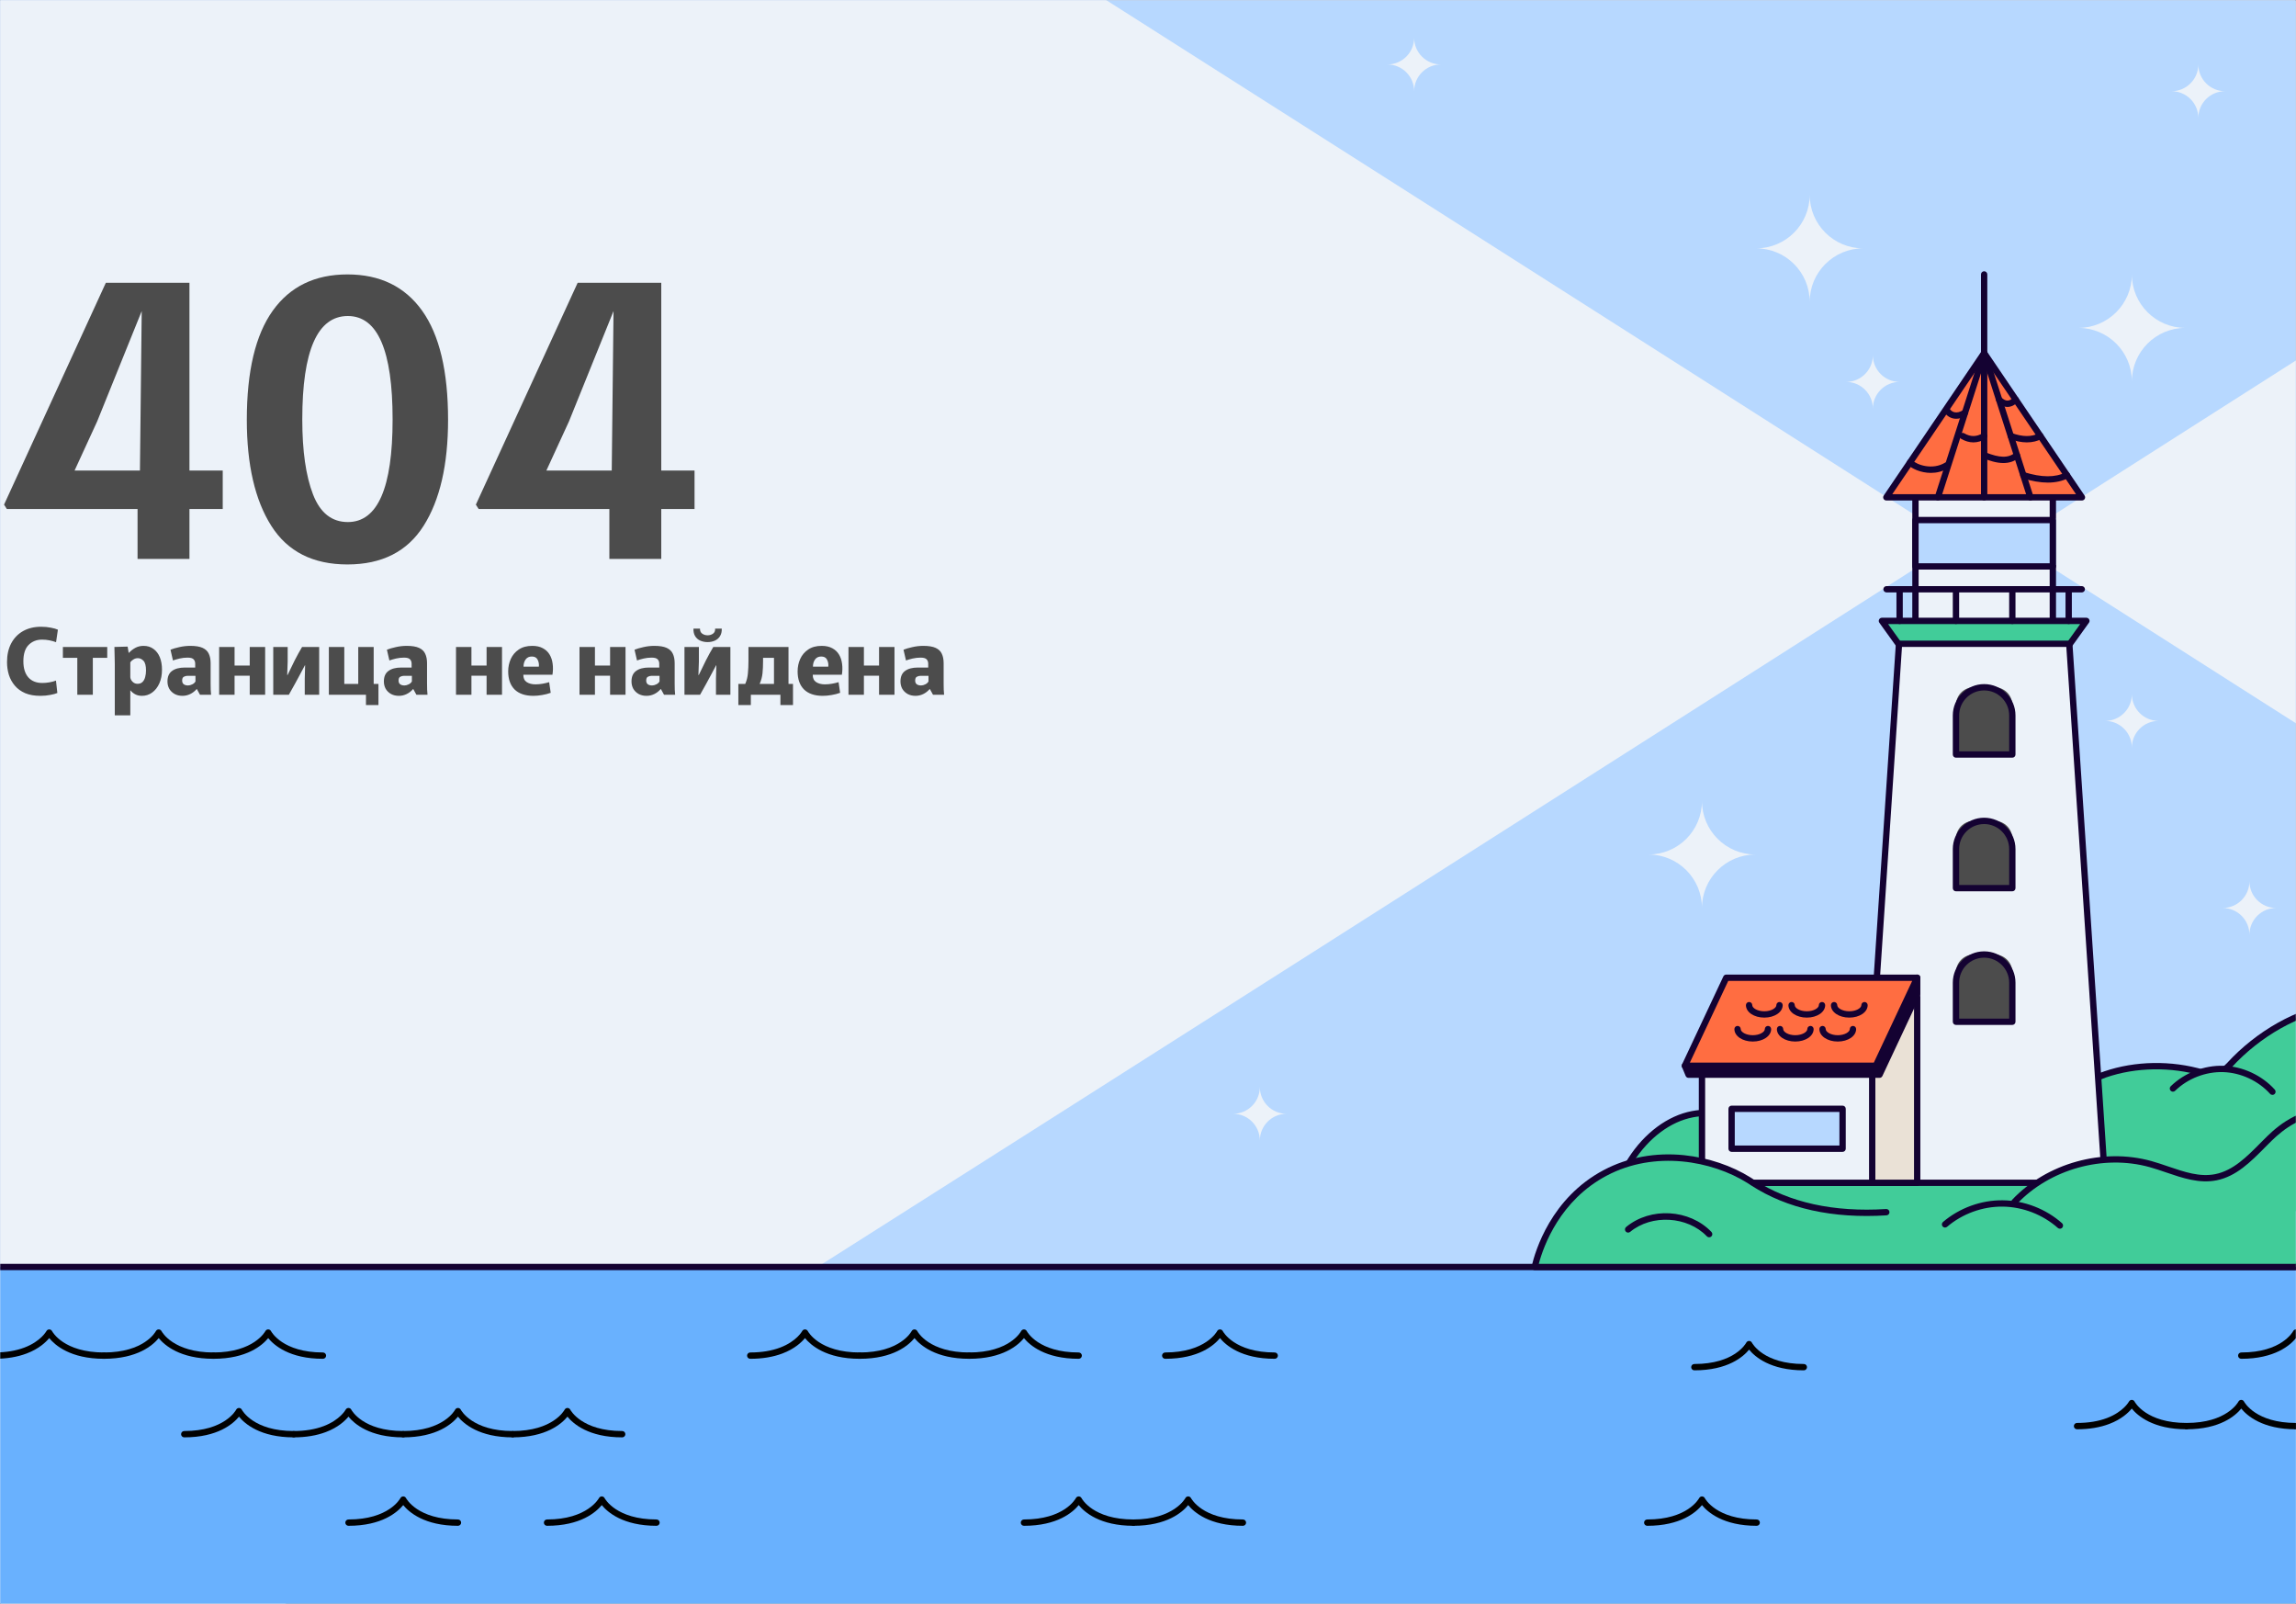 <?xml version="1.0" encoding="UTF-8"?> <svg xmlns="http://www.w3.org/2000/svg" viewBox="0 0 1200.00 838.00" data-guides="{&quot;vertical&quot;:[],&quot;horizontal&quot;:[]}"><rect x="0" y="0" width="1200.00" height="838.00" fill="#333333" stroke="none"/><defs></defs><mask x="813.909" y="488.396" width="386.091" height="200.5" style="mask-type:luminance" maskUnits="userSpaceOnUse" maskContentUnits="userSpaceOnUse" id="tSvge843999bde"><path fill="white" stroke="none" fill-opacity="1" stroke-width="1" stroke-opacity="1" id="tSvgac047eb3e0" title="Path 13" d="M1200 488.396C1071.303 488.396 942.606 488.396 813.909 488.396C813.909 555.229 813.909 622.063 813.909 688.896C942.606 688.896 1071.303 688.896 1200 688.896C1200 622.063 1200 555.229 1200 488.396Z"></path></mask><mask x="0" y="640.219" width="1200" height="197.78" style="mask-type:luminance" maskUnits="userSpaceOnUse" maskContentUnits="userSpaceOnUse" id="tSvg152f4d69d67"><path fill="white" stroke="none" fill-opacity="1" stroke-width="1" stroke-opacity="1" id="tSvg1092fea2f1f" title="Path 71" d="M1200 640.219C800 640.219 400 640.219 0 640.219C0 706.146 0 772.072 0 837.999C400 837.999 800 837.999 1200 837.999C1200 772.072 1200 706.146 1200 640.219Z"></path></mask><mask x="0" y="640.219" width="1200" height="197.78" style="mask-type:luminance" maskUnits="userSpaceOnUse" maskContentUnits="userSpaceOnUse" id="tSvgd44869dd59"><path fill="white" stroke="none" fill-opacity="1" stroke-width="1" stroke-opacity="1" id="tSvge325eaaf7d" title="Path 74" d="M1200 640.219C800 640.219 400 640.219 0 640.219C0 706.146 0 772.072 0 837.999C400 837.999 800 837.999 1200 837.999C1200 772.072 1200 706.146 1200 640.219Z"></path></mask><mask x="771.235" y="564.463" width="428.765" height="124.434" style="mask-type:luminance" maskUnits="userSpaceOnUse" maskContentUnits="userSpaceOnUse" id="tSvg4ef0d3aa32"><path fill="white" stroke="none" fill-opacity="1" stroke-width="1" stroke-opacity="1" id="tSvg93e41bcebd" title="Path 96" d="M1200 564.463C1057.078 564.463 914.157 564.463 771.235 564.463C771.235 605.941 771.235 647.419 771.235 688.897C914.157 688.897 1057.078 688.897 1200 688.897C1200 647.419 1200 605.941 1200 564.463Z"></path></mask><mask x="0" y="0" width="1200" height="838" data-from-defs="true" maskUnits="userSpaceOnUse" maskContentUnits="userSpaceOnUse" id="tSvg1694b292220"><path fill="white" stroke="none" fill-opacity="1" stroke-width="1" stroke-opacity="1" width="1200" height="838" id="tSvg153af88bc5c" title="Rectangle 2" d="M0 0C400 0 800 0 1200 0C1200 279.333 1200 558.667 1200 838C800 838 400 838 0 838C0 558.667 0 279.333 0 0Z" style="transform-origin: -21000px -17841px;"></path></mask><mask x="0" y="0" width="1200" height="838" data-from-defs="true" maskUnits="userSpaceOnUse" maskContentUnits="userSpaceOnUse" id="tSvg3fabcce749"><path fill="white" stroke="none" fill-opacity="1" stroke-width="1" stroke-opacity="1" width="1200" height="838" id="tSvg14d6994394d" title="Rectangle 3" d="M0 0C400 0 800 0 1200 0C1200 279.333 1200 558.667 1200 838C800 838 400 838 0 838C0 558.667 0 279.333 0 0Z" style="transform-origin: -21000px -17841px;"></path></mask><path fill="white" stroke="none" fill-opacity="1" stroke-width="1" stroke-opacity="1" mask="url(#tSvg1694b292220)" width="1200" height="838" id="tSvge2fe26a9d1" title="Rectangle 1" d="M0 0C400 0 800 0 1200 0C1200 279.333 1200 558.667 1200 838C800 838 400 838 0 838C0 558.667 0 279.333 0 0Z" style="transform-origin: -21000px -17841px;"></path><path fill="#B7D8FF" stroke="none" fill-opacity="1" stroke-width="1" stroke-opacity="1" mask="url(#tSvg3fabcce749)" id="tSvg142f6208701" title="Path 1" d="M1200 0C800 0 400 0 0 0C0 279.333 0 558.667 0 838C400 838 800 838 1200 838C1200 558.667 1200 279.333 1200 0Z"></path><path fill="#ECF2F9" stroke="none" fill-opacity="1" stroke-width="1" stroke-opacity="1" mask="url(#tSvg3fabcce749)" id="tSvge1bd1cc9f1" title="Path 2" d="M1003.79 271.007C1003.79 279.084 1003.79 287.162 1003.79 295.239C1003.79 295.239 444.509 651.951 148.994 838C99.329 838 49.665 838 0 838C0 558.667 0 279.333 0 0C192.685 0 385.371 0 578.056 0C802.751 142.789 1003.79 271.007 1003.79 271.007Z"></path><path fill="#ECF2F9" stroke="none" fill-opacity="1" stroke-width="1" stroke-opacity="1" mask="url(#tSvg3fabcce749)" id="tSvg178dd564dfc" title="Path 3" d="M1200 188.311C1200 251.519 1200 314.728 1200 377.936C1120.99 327.609 1070.24 295.239 1070.24 295.239C1070.24 287.162 1070.24 279.085 1070.24 271.008C1070.24 271.008 1120.99 238.638 1200 188.311Z"></path><path fill="#ECF2F9" stroke="none" fill-opacity="1" stroke-width="1" stroke-opacity="1" mask="url(#tSvg3fabcce749)" id="tSvgb6f5610bfa" title="Path 4" d="M973.782 129.761C958.345 129.761 945.83 142.273 945.83 157.708C945.83 142.273 933.317 129.761 917.88 129.761C933.317 129.761 945.83 117.249 945.83 101.814C945.831 117.249 958.345 129.761 973.782 129.761Z"></path><path fill="#ECF2F9" stroke="none" fill-opacity="1" stroke-width="1" stroke-opacity="1" mask="url(#tSvg3fabcce749)" id="tSvg3a1c457327" title="Path 5" d="M1142.17 171.329C1126.73 171.329 1114.22 183.841 1114.22 199.276C1114.22 183.841 1101.7 171.329 1086.27 171.329C1101.7 171.329 1114.22 158.818 1114.22 143.383C1114.22 158.817 1126.73 171.329 1142.17 171.329Z"></path><path fill="#ECF2F9" stroke="none" fill-opacity="1" stroke-width="1" stroke-opacity="1" mask="url(#tSvg3fabcce749)" id="tSvg11a41c62381" title="Path 6" d="M917.484 446.477C902.047 446.477 889.532 458.99 889.532 474.425C889.532 458.99 877.019 446.477 861.582 446.477C877.019 446.477 889.532 433.966 889.532 418.531C889.532 433.966 902.047 446.477 917.484 446.477Z"></path><path fill="#ECF2F9" stroke="none" fill-opacity="1" stroke-width="1" stroke-opacity="1" mask="url(#tSvg3fabcce749)" id="tSvg229e8a558f" title="Path 7" d="M992.831 199.543C985.112 199.543 978.855 205.8 978.855 213.517C978.855 205.799 972.598 199.543 964.88 199.543C972.599 199.543 978.855 193.287 978.855 185.57C978.855 193.287 985.112 199.543 992.831 199.543Z"></path><path fill="#ECF2F9" stroke="none" fill-opacity="1" stroke-width="1" stroke-opacity="1" mask="url(#tSvg3fabcce749)" id="tSvg852faad53d" title="Path 8" d="M1162.92 47.655C1155.2 47.655 1148.95 53.911 1148.95 61.628C1148.95 53.911 1142.69 47.655 1134.97 47.655C1142.69 47.655 1148.95 41.399 1148.95 33.682C1148.95 41.399 1155.2 47.655 1162.92 47.655Z"></path><path fill="#ECF2F9" stroke="none" fill-opacity="1" stroke-width="1" stroke-opacity="1" mask="url(#tSvg3fabcce749)" id="tSvg8df9c67b10" title="Path 9" d="M1128.19 376.662C1120.47 376.662 1114.22 382.919 1114.22 390.636C1114.22 382.918 1107.96 376.662 1100.24 376.662C1107.96 376.662 1114.22 370.407 1114.22 362.689C1114.22 370.407 1120.47 376.662 1128.19 376.662Z"></path><path fill="#ECF2F9" stroke="none" fill-opacity="1" stroke-width="1" stroke-opacity="1" mask="url(#tSvg3fabcce749)" id="tSvg8e03d1ce0d" title="Path 10" d="M1189.63 474.424C1181.91 474.424 1175.66 480.68 1175.66 488.398C1175.66 480.68 1169.4 474.424 1161.68 474.424C1169.4 474.424 1175.66 468.168 1175.66 460.451C1175.66 468.168 1181.91 474.424 1189.63 474.424Z"></path><path fill="#ECF2F9" stroke="none" fill-opacity="1" stroke-width="1" stroke-opacity="1" mask="url(#tSvg3fabcce749)" id="tSvg14009d621c8" title="Path 11" d="M672.428 581.95C664.71 581.95 658.453 588.206 658.453 595.923C658.453 588.205 652.196 581.95 644.478 581.95C652.196 581.95 658.453 575.694 658.453 567.977C658.453 575.694 664.71 581.95 672.428 581.95Z"></path><path fill="#ECF2F9" stroke="none" fill-opacity="1" stroke-width="1" stroke-opacity="1" mask="url(#tSvg3fabcce749)" id="tSvg1507271b5d3" title="Path 12" d="M753.074 33.682C745.355 33.682 739.098 39.938 739.098 47.656C739.098 39.938 732.841 33.682 725.123 33.682C732.842 33.682 739.098 27.426 739.098 19.709C739.098 27.426 745.355 33.682 753.074 33.682Z"></path><path fill="#41cc99" stroke="none" fill-opacity="1" stroke-width="1" stroke-opacity="1" mask="url(#tSvg3fabcce749)" id="tSvgc171ecbbd6" title="Path 14" d="M828.009 661.992C966.346 661.992 1104.683 661.992 1243.02 661.992C1243.02 661.992 1243.02 527.617 1243.02 527.613C1243.02 524.845 1222.16 525.54 1220.01 525.812C1199.99 528.34 1179.07 541.325 1165.04 556.694C1161.59 560.471 1156.33 561.987 1151.42 560.539C1134.99 555.685 1116.26 555.88 1100.27 561.361C1091.77 564.277 1083.88 569.687 1075.46 573.248C1066.19 577.165 1056.69 580.509 1047.01 583.27C1008.33 594.313 966.944 596.038 927.533 587.821C925.563 587.41 923.598 586.975 921.639 586.515C909.42 583.644 896.876 579.818 884.546 582.163C871.029 584.733 859.775 594.556 852.357 606.143C844.939 617.729 840.811 631.063 836.768 644.212C834.618 651.203 831.685 655.669 828.009 661.992Z"></path><path fill="#140232" stroke="none" fill-opacity="1" stroke-width="1" stroke-opacity="1" mask="url(#tSvg3fabcce749)" id="tSvg15add784205" title="Path 15" d="M1243.02 663.645C1104.683 663.645 966.346 663.645 828.009 663.645C827.417 663.645 826.871 663.329 826.576 662.816C826.281 662.304 826.282 661.673 826.58 661.162C827.073 660.314 827.552 659.5 828.018 658.708C831.015 653.619 833.382 649.599 835.187 643.727C839.211 630.642 843.372 617.111 850.965 605.252C859.483 591.948 871.61 582.941 884.237 580.539C895.374 578.421 906.585 581.155 917.426 583.8C918.961 584.174 920.492 584.548 922.018 584.906C923.952 585.361 925.922 585.797 927.871 586.204C966.752 594.309 1007.79 592.746 1046.56 581.681C1056.18 578.935 1065.69 575.585 1074.81 571.725C1078.37 570.222 1081.92 568.334 1085.35 566.508C1089.98 564.046 1094.77 561.501 1099.74 559.798C1115.91 554.251 1134.92 553.944 1151.89 558.954C1156.19 560.223 1160.76 558.93 1163.82 555.581C1179.31 538.613 1200.76 526.578 1219.8 524.172C1219.99 524.148 1240.46 522.883 1243.84 525.859C1244.38 526.332 1244.67 526.955 1244.67 527.613C1244.67 572.406 1244.67 617.199 1244.67 661.992C1244.67 662.905 1243.93 663.645 1243.02 663.645ZM830.894 660.339C967.719 660.339 1104.545 660.339 1241.37 660.339C1241.37 616.287 1241.37 572.236 1241.37 528.184C1238.37 526.868 1223.02 527.097 1220.22 527.453C1201.92 529.764 1181.24 541.396 1166.26 557.809C1162.34 562.101 1156.48 563.753 1150.96 562.125C1134.63 557.303 1116.35 557.595 1100.81 562.925C1096.09 564.543 1091.42 567.026 1086.91 569.427C1083.41 571.287 1079.8 573.209 1076.1 574.771C1066.85 578.683 1057.22 582.077 1047.47 584.86C1008.19 596.071 966.601 597.656 927.196 589.44C925.22 589.028 923.224 588.585 921.261 588.125C919.727 587.764 918.187 587.389 916.642 587.012C906.144 584.452 895.289 581.804 884.854 583.788C873.117 586.02 861.78 594.494 853.749 607.035C846.399 618.515 842.306 631.826 838.348 644.699C836.433 650.922 833.867 655.291 830.894 660.339Z"></path><path fill="#41cc99" stroke="none" fill-opacity="1" stroke-width="1" stroke-opacity="1" mask="url(#tSvg3fabcce749)" id="tSvg1056cc59fff" title="Path 16" d="M1135.671 568.749C1142.611 561.987 1152.361 558.205 1162.042 558.516C1171.722 558.828 1181.201 563.231 1187.691 570.423"></path><path fill="#140232" stroke="none" fill-opacity="1" stroke-width="1" stroke-opacity="1" mask="url(#tSvg3fabcce749)" id="tSvg13cc515a40f" title="Path 17" d="M1187.69 572.076C1187.24 572.076 1186.79 571.892 1186.46 571.53C1180.31 564.711 1171.16 560.464 1161.99 560.168C1152.81 559.879 1143.4 563.523 1136.83 569.933C1136.17 570.57 1135.13 570.557 1134.49 569.903C1133.85 569.25 1133.87 568.203 1134.52 567.566C1141.72 560.541 1152.05 556.533 1162.09 556.865C1172.15 557.188 1182.18 561.843 1188.92 569.317C1189.53 569.995 1189.47 571.04 1188.8 571.652C1188.48 571.936 1188.09 572.076 1187.69 572.076Z"></path><path fill="#ECF2F9" stroke="none" fill-opacity="1" stroke-width="1" stroke-opacity="1" mask="url(#tSvg3fabcce749)" id="tSvgf5b8fd841a" title="Path 18" d="M1072.92 251.885C1048.983 251.885 1025.047 251.885 1001.11 251.885C1001.11 279.22 1001.11 306.555 1001.11 333.89C1025.047 333.89 1048.983 333.89 1072.92 333.89C1072.92 306.555 1072.92 279.22 1072.92 251.885Z"></path><path fill="#140232" stroke="none" fill-opacity="1" stroke-width="1" stroke-opacity="1" mask="url(#tSvg3fabcce749)" id="tSvg67524d3dfb" title="Path 19" d="M1072.92 335.544C1048.983 335.544 1025.047 335.544 1001.11 335.544C1000.19 335.544 999.452 334.804 999.452 333.891C999.452 306.556 999.452 279.221 999.452 251.886C999.452 250.973 1000.19 250.232 1001.11 250.232C1025.047 250.232 1048.983 250.232 1072.92 250.232C1073.83 250.232 1074.57 250.972 1074.57 251.886C1074.57 279.221 1074.57 306.556 1074.57 333.891C1074.57 334.804 1073.83 335.544 1072.92 335.544ZM1002.76 332.238C1025.593 332.238 1048.427 332.238 1071.26 332.238C1071.26 306.005 1071.26 279.772 1071.26 253.539C1048.427 253.539 1025.593 253.539 1002.76 253.539C1002.76 279.772 1002.76 306.005 1002.76 332.238Z"></path><path fill="#b7d8ff" stroke="none" fill-opacity="1" stroke-width="1" stroke-opacity="1" mask="url(#tSvg3fabcce749)" id="tSvg7d94e1a16" title="Path 20" d="M1074.6 271.009C1050.664 271.009 1026.727 271.009 1002.79 271.009C1002.79 279.086 1002.79 287.162 1002.79 295.238C1026.727 295.238 1050.664 295.238 1074.6 295.238C1074.6 287.162 1074.6 279.086 1074.6 271.009Z"></path><path fill="#140232" stroke="none" fill-opacity="1" stroke-width="1" stroke-opacity="1" mask="url(#tSvg3fabcce749)" id="tSvg13501bc2cdb" title="Path 21" d="M1072.92 297.612C1048.983 297.612 1025.047 297.612 1001.11 297.612C1000.19 297.612 999.452 296.873 999.452 295.959C999.452 287.883 999.452 279.807 999.452 271.731C999.452 270.818 1000.19 270.078 1001.11 270.078C1025.047 270.078 1048.983 270.078 1072.92 270.078C1073.83 270.078 1074.57 270.818 1074.57 271.731C1074.57 279.807 1074.57 287.883 1074.57 295.959C1074.57 296.873 1073.83 297.612 1072.92 297.612ZM1002.76 294.307C1025.593 294.307 1048.427 294.307 1071.26 294.307C1071.26 287.333 1071.26 280.358 1071.26 273.384C1048.427 273.384 1025.593 273.384 1002.76 273.384C1002.76 280.358 1002.76 287.333 1002.76 294.307Z"></path><path fill="#41cc99" stroke="none" fill-opacity="1" stroke-width="1" stroke-opacity="1" mask="url(#tSvg3fabcce749)" id="tSvgfc96d73243" title="Path 22" d="M1078.27 341.367C1050.766 341.367 1023.261 341.367 995.757 341.367C991.699 335.717 987.642 330.066 983.584 324.416C1019.203 324.416 1054.821 324.416 1090.44 324.416C1086.383 330.066 1082.327 335.717 1078.27 341.367Z"></path><path fill="#140232" stroke="none" fill-opacity="1" stroke-width="1" stroke-opacity="1" mask="url(#tSvg3fabcce749)" id="tSvgf412dc7487" title="Path 23" d="M1078.27 343.02C1050.766 343.02 1023.261 343.02 995.757 343.02C995.225 343.02 994.725 342.764 994.415 342.331C990.357 336.681 986.299 331.03 982.241 325.38C981.88 324.877 981.83 324.213 982.113 323.662C982.396 323.11 982.964 322.764 983.584 322.764C1019.203 322.764 1054.821 322.764 1090.44 322.764C1091.06 322.764 1091.63 323.111 1091.91 323.662C1092.2 324.213 1092.15 324.877 1091.78 325.38C1087.723 331.03 1083.667 336.681 1079.61 342.331C1079.3 342.764 1078.8 343.02 1078.27 343.02ZM996.605 339.714C1023.543 339.714 1050.482 339.714 1077.42 339.714C1080.687 335.166 1083.953 330.617 1087.22 326.069C1053.749 326.069 1020.277 326.069 986.806 326.069C990.072 330.617 993.339 335.166 996.605 339.714Z"></path><path fill="#ECF2F9" stroke="none" fill-opacity="1" stroke-width="1" stroke-opacity="1" mask="url(#tSvg3fabcce749)" id="tSvg10a88134aa7" title="Path 24" d="M1100.24 618.01C1058.087 618.01 1015.935 618.01 973.782 618.01C980.027 524.13 986.272 430.249 992.517 336.369C1022.181 336.369 1051.846 336.369 1081.51 336.369C1087.753 430.249 1093.997 524.13 1100.24 618.01Z"></path><path fill="#140232" stroke="none" fill-opacity="1" stroke-width="1" stroke-opacity="1" mask="url(#tSvg3fabcce749)" id="tSvg134f092f42d" title="Path 25" d="M1100.24 619.664C1058.087 619.664 1015.935 619.664 973.782 619.664C973.324 619.664 972.887 619.475 972.575 619.14C972.262 618.806 972.102 618.358 972.133 617.902C978.378 524.021 984.622 430.141 990.867 336.26C990.924 335.391 991.646 334.717 992.516 334.717C1022.181 334.717 1051.845 334.717 1081.51 334.717C1082.38 334.717 1083.1 335.391 1083.16 336.26C1089.403 430.141 1095.647 524.021 1101.89 617.902C1101.92 618.358 1101.76 618.807 1101.45 619.14C1101.14 619.474 1100.7 619.664 1100.24 619.664ZM975.549 616.358C1016.526 616.358 1057.503 616.358 1098.48 616.358C1092.307 523.58 1086.133 430.801 1079.96 338.023C1051.328 338.023 1022.695 338.023 994.063 338.023C987.892 430.801 981.72 523.58 975.549 616.358Z"></path><path fill="#FF6D41" stroke="none" fill-opacity="1" stroke-width="1" stroke-opacity="1" mask="url(#tSvg3fabcce749)" id="tSvg543d3fb6c4" title="Path 26" d="M1037.01 184.463C1019.971 209.593 1002.932 234.722 985.893 259.852C1019.972 259.852 1054.051 259.852 1088.13 259.852C1071.09 234.722 1054.05 209.593 1037.01 184.463Z"></path><path fill="#140232" stroke="none" fill-opacity="1" stroke-width="1" stroke-opacity="1" mask="url(#tSvg3fabcce749)" id="tSvgeed28a028f" title="Path 27" d="M1088.13 261.505C1054.051 261.505 1019.972 261.505 985.893 261.505C985.28 261.505 984.719 261.167 984.432 260.626C984.145 260.086 984.181 259.431 984.524 258.925C1001.563 233.795 1018.601 208.666 1035.64 183.536C1035.95 183.082 1036.46 182.811 1037.01 182.811C1037.56 182.811 1038.07 183.082 1038.38 183.536C1055.42 208.666 1072.46 233.795 1089.5 258.925C1089.84 259.431 1089.88 260.086 1089.59 260.626C1089.31 261.167 1088.74 261.505 1088.13 261.505ZM989.011 258.199C1021.011 258.199 1053.01 258.199 1085.01 258.199C1069.01 234.602 1053.01 211.006 1037.01 187.409C1021.01 211.006 1005.011 234.602 989.011 258.199Z"></path><path fill="#140232" stroke="none" fill-opacity="1" stroke-width="1" stroke-opacity="1" mask="url(#tSvg3fabcce749)" id="tSvg935abad980" title="Path 28" d="M1037.01 187.22C1036.1 187.22 1035.36 186.481 1035.36 185.568C1035.36 171.506 1035.36 157.443 1035.36 143.381C1035.36 142.468 1036.1 141.729 1037.01 141.729C1037.93 141.729 1038.66 142.468 1038.66 143.381C1038.66 157.443 1038.66 171.506 1038.66 185.568C1038.66 186.481 1037.92 187.22 1037.01 187.22Z"></path><path fill="#140232" stroke="none" fill-opacity="1" stroke-width="1" stroke-opacity="1" mask="url(#tSvg3fabcce749)" id="tSvg3a348ebf8b" title="Path 29" d="M992.831 326.069C991.918 326.069 991.178 325.329 991.178 324.416C991.178 318.906 991.178 313.395 991.178 307.885C991.178 306.972 991.918 306.232 992.831 306.232C993.744 306.232 994.484 306.972 994.484 307.885C994.484 313.395 994.484 318.906 994.484 324.416C994.484 325.329 993.744 326.069 992.831 326.069Z"></path><path fill="#140232" stroke="none" fill-opacity="1" stroke-width="1" stroke-opacity="1" mask="url(#tSvg3fabcce749)" id="tSvg2ced800222" title="Path 30" d="M1022.28 326.069C1021.37 326.069 1020.63 325.329 1020.63 324.416C1020.63 318.906 1020.63 313.395 1020.63 307.885C1020.63 306.972 1021.37 306.232 1022.28 306.232C1023.2 306.232 1023.94 306.972 1023.94 307.885C1023.94 313.395 1023.94 318.906 1023.94 324.416C1023.94 325.329 1023.2 326.069 1022.28 326.069Z"></path><path fill="#140232" stroke="none" fill-opacity="1" stroke-width="1" stroke-opacity="1" mask="url(#tSvg3fabcce749)" id="tSvg12fb8cbaf1" title="Path 31" d="M1051.74 326.069C1050.83 326.069 1050.09 325.329 1050.09 324.416C1050.09 318.906 1050.09 313.395 1050.09 307.885C1050.09 306.972 1050.83 306.232 1051.74 306.232C1052.65 306.232 1053.39 306.972 1053.39 307.885C1053.39 313.395 1053.39 318.906 1053.39 324.416C1053.39 325.329 1052.65 326.069 1051.74 326.069Z"></path><path fill="#140232" stroke="none" fill-opacity="1" stroke-width="1" stroke-opacity="1" mask="url(#tSvg3fabcce749)" id="tSvg4e56dc00d5" title="Path 32" d="M1081.19 326.069C1080.28 326.069 1079.54 325.329 1079.54 324.416C1079.54 318.906 1079.54 313.395 1079.54 307.885C1079.54 306.972 1080.28 306.232 1081.19 306.232C1082.11 306.232 1082.85 306.972 1082.85 307.885C1082.85 313.395 1082.85 318.906 1082.85 324.416C1082.85 325.329 1082.11 326.069 1081.19 326.069Z"></path><path fill="#140232" stroke="none" fill-opacity="1" stroke-width="1" stroke-opacity="1" mask="url(#tSvg3fabcce749)" id="tSvg252ccb1710" title="Path 33" d="M1088.04 309.538C1054.023 309.538 1020.006 309.538 985.989 309.538C985.076 309.538 984.336 308.798 984.336 307.885C984.336 306.972 985.076 306.232 985.989 306.232C1020.006 306.232 1054.023 306.232 1088.04 306.232C1088.95 306.232 1089.69 306.972 1089.69 307.885C1089.69 308.798 1088.95 309.538 1088.04 309.538Z"></path><path fill="#140232" stroke="none" fill-opacity="1" stroke-width="1" stroke-opacity="1" mask="url(#tSvg3fabcce749)" id="tSvg993002156d" title="Path 34" d="M1012.83 261.504C1012.66 261.504 1012.49 261.479 1012.33 261.425C1011.46 261.146 1010.98 260.215 1011.26 259.346C1019.32 234.216 1027.38 209.087 1035.44 183.957C1035.69 183.181 1036.46 182.702 1037.27 182.829C1038.07 182.954 1038.67 183.648 1038.67 184.462C1038.67 209.592 1038.67 234.721 1038.67 259.851C1038.67 260.764 1037.93 261.504 1037.01 261.504C1036.1 261.504 1035.36 260.764 1035.36 259.851C1035.36 238.243 1035.36 216.636 1035.36 195.028C1028.373 216.804 1021.387 238.58 1014.4 260.356C1014.18 261.057 1013.53 261.504 1012.83 261.504Z"></path><path fill="#140232" stroke="none" fill-opacity="1" stroke-width="1" stroke-opacity="1" mask="url(#tSvg3fabcce749)" id="tSvg17f79df2171" title="Path 35" d="M1061.19 261.504C1060.49 261.504 1059.84 261.057 1059.62 260.356C1051.56 235.226 1043.5 210.097 1035.44 184.967C1035.16 184.097 1035.64 183.166 1036.51 182.888C1037.38 182.609 1038.31 183.087 1038.59 183.957C1046.65 209.087 1054.71 234.216 1062.77 259.346C1063.05 260.215 1062.57 261.146 1061.7 261.425C1061.53 261.479 1061.36 261.504 1061.19 261.504Z"></path><path fill="#140232" stroke="none" fill-opacity="1" stroke-width="1" stroke-opacity="1" mask="url(#tSvg3fabcce749)" id="tSvgb20cf47dc6" title="Path 36" d="M1022.41 218.8C1021.72 218.8 1021.12 218.71 1020.62 218.584C1018.69 218.104 1017.01 216.805 1016 215.022C1015.55 214.228 1015.83 213.219 1016.62 212.768C1017.41 212.318 1018.42 212.595 1018.87 213.39C1019.44 214.391 1020.37 215.115 1021.42 215.378C1022.78 215.717 1024.41 215.32 1026.13 214.23C1026.9 213.742 1027.92 213.971 1028.41 214.743C1028.9 215.514 1028.67 216.535 1027.9 217.024C1025.74 218.388 1023.88 218.8 1022.41 218.8Z"></path><path fill="#140232" stroke="none" fill-opacity="1" stroke-width="1" stroke-opacity="1" mask="url(#tSvg3fabcce749)" id="tSvgdf31dbd3bc" title="Path 37" d="M1009.18 247.086C1003.79 247.086 999.063 244.772 997.086 242.769C996.446 242.119 996.453 241.072 997.102 240.431C997.753 239.79 998.8 239.798 999.441 240.447C1001.96 243.003 1010.07 245.697 1016.58 241.736C1017.36 241.263 1018.38 241.509 1018.85 242.289C1019.32 243.069 1019.08 244.086 1018.3 244.56C1015.29 246.389 1012.14 247.086 1009.18 247.086Z"></path><path fill="#140232" stroke="none" fill-opacity="1" stroke-width="1" stroke-opacity="1" mask="url(#tSvg3fabcce749)" id="tSvg74ea4776c1" title="Path 38" d="M1031.38 231.143C1029.22 231.143 1027.06 230.509 1024.91 229.24C1024.13 228.776 1023.87 227.762 1024.33 226.977C1024.8 226.19 1025.81 225.931 1026.6 226.394C1029.82 228.298 1032.95 228.298 1036.17 226.394C1036.96 225.93 1037.97 226.19 1038.43 226.977C1038.9 227.762 1038.64 228.776 1037.85 229.241C1035.71 230.509 1033.54 231.143 1031.38 231.143Z"></path><path fill="#140232" stroke="none" fill-opacity="1" stroke-width="1" stroke-opacity="1" mask="url(#tSvg3fabcce749)" id="tSvg1606e2e0e80" title="Path 39" d="M1047.07 241.929C1043.41 241.929 1039.65 240.687 1036.39 239.365C1035.54 239.022 1035.14 238.058 1035.48 237.212C1035.82 236.366 1036.79 235.959 1037.63 236.301C1045.09 239.324 1049.71 239.404 1053.06 236.57C1053.76 235.981 1054.81 236.069 1055.39 236.767C1055.98 237.465 1055.89 238.507 1055.2 239.096C1052.74 241.169 1049.94 241.929 1047.07 241.929Z"></path><path fill="#140232" stroke="none" fill-opacity="1" stroke-width="1" stroke-opacity="1" mask="url(#tSvg3fabcce749)" id="tSvg168f1ea79d4" title="Path 40" d="M1049.2 212.616C1047.34 212.616 1045.47 211.747 1043.67 210.01C1043.02 209.375 1043 208.328 1043.64 207.673C1044.27 207.017 1045.32 207.001 1045.97 207.636C1048.28 209.866 1050.13 209.869 1052.37 207.65C1053.01 207.007 1054.06 207.011 1054.7 207.659C1055.35 208.307 1055.34 209.353 1054.69 209.996C1052.93 211.742 1051.07 212.616 1049.2 212.616Z"></path><path fill="#140232" stroke="none" fill-opacity="1" stroke-width="1" stroke-opacity="1" mask="url(#tSvg3fabcce749)" id="tSvgc471548ef0" title="Path 41" d="M1059.35 231.141C1056.59 231.141 1053.6 230.551 1050.35 229.371C1049.5 229.06 1049.05 228.112 1049.36 227.253C1049.68 226.395 1050.62 225.952 1051.48 226.264C1057.14 228.32 1061.78 228.346 1065.65 226.348C1066.46 225.93 1067.46 226.249 1067.88 227.059C1068.3 227.871 1067.98 228.868 1067.17 229.286C1064.77 230.523 1062.18 231.141 1059.35 231.141Z"></path><path fill="#140232" stroke="none" fill-opacity="1" stroke-width="1" stroke-opacity="1" mask="url(#tSvg3fabcce749)" id="tSvgc8373a7e0c" title="Path 42" d="M1070.31 252.151C1066.32 252.151 1061.87 251.385 1056.99 249.854C1056.11 249.581 1055.63 248.653 1055.9 247.782C1056.17 246.911 1057.1 246.428 1057.97 246.699C1067 249.528 1074.25 249.566 1079.52 246.812C1080.32 246.389 1081.32 246.701 1081.75 247.51C1082.17 248.319 1081.86 249.318 1081.05 249.741C1077.98 251.348 1074.39 252.151 1070.31 252.151Z"></path><path fill="#4c4c4c" stroke="none" fill-opacity="1" stroke-width="1" stroke-opacity="1" mask="url(#tSvg3fabcce749)" id="tSvg3d86095a30" title="Path 43" d="M1051.74 394.229C1041.923 394.229 1032.107 394.229 1022.29 394.229C1022.29 385.618 1022.29 377.008 1022.29 368.397C1022.29 363.256 1026.45 359.088 1031.6 359.088C1035.21 359.088 1038.82 359.088 1042.43 359.088C1047.57 359.088 1051.74 363.256 1051.74 368.397C1051.74 377.008 1051.74 385.618 1051.74 394.229Z"></path><path fill="#140232" stroke="none" fill-opacity="1" stroke-width="1" stroke-opacity="1" mask="url(#tSvg3fabcce749)" id="tSvg19618a7dd35" title="Path 44" d="M1051.74 395.883C1041.92 395.883 1032.1 395.883 1022.28 395.883C1021.37 395.883 1020.63 395.143 1020.63 394.23C1020.63 387.424 1020.63 380.619 1020.63 373.813C1020.63 364.783 1027.98 357.436 1037.01 357.436C1046.04 357.436 1053.39 364.782 1053.39 373.813C1053.39 380.619 1053.39 387.424 1053.39 394.23C1053.39 395.143 1052.65 395.883 1051.74 395.883ZM1023.94 392.578C1032.657 392.578 1041.373 392.578 1050.09 392.578C1050.09 386.323 1050.09 380.068 1050.09 373.813C1050.09 366.606 1044.22 360.741 1037.01 360.741C1029.8 360.741 1023.94 366.605 1023.94 373.813C1023.94 380.068 1023.94 386.323 1023.94 392.578Z"></path><path fill="#4c4c4c" stroke="none" fill-opacity="1" stroke-width="1" stroke-opacity="1" mask="url(#tSvg3fabcce749)" id="tSvg107445b9cf8" title="Path 45" d="M1051.74 464.046C1041.923 464.046 1032.107 464.046 1022.29 464.046C1022.29 455.435 1022.29 446.824 1022.29 438.213C1022.29 433.072 1026.45 428.904 1031.6 428.904C1035.21 428.904 1038.82 428.904 1042.43 428.904C1047.57 428.904 1051.74 433.072 1051.74 438.213C1051.74 446.824 1051.74 455.435 1051.74 464.046Z"></path><path fill="#140232" stroke="none" fill-opacity="1" stroke-width="1" stroke-opacity="1" mask="url(#tSvg3fabcce749)" id="tSvgdad75d0a1b" title="Path 46" d="M1051.74 465.699C1041.92 465.699 1032.1 465.699 1022.28 465.699C1021.37 465.699 1020.63 464.959 1020.63 464.046C1020.63 457.241 1020.63 450.435 1020.63 443.63C1020.63 434.599 1027.98 427.252 1037.01 427.252C1046.04 427.252 1053.39 434.599 1053.39 443.63C1053.39 450.435 1053.39 457.241 1053.39 464.046C1053.39 464.959 1052.65 465.699 1051.74 465.699ZM1023.94 462.394C1032.657 462.394 1041.373 462.394 1050.09 462.394C1050.09 456.139 1050.09 449.885 1050.09 443.63C1050.09 436.422 1044.22 430.558 1037.01 430.558C1029.8 430.558 1023.94 436.422 1023.94 443.63C1023.94 449.885 1023.94 456.139 1023.94 462.394Z"></path><path fill="#4c4c4c" stroke="none" fill-opacity="1" stroke-width="1" stroke-opacity="1" mask="url(#tSvg3fabcce749)" id="tSvg190219dda28" title="Path 47" d="M1051.74 533.862C1041.923 533.862 1032.107 533.862 1022.29 533.862C1022.29 525.251 1022.29 516.641 1022.29 508.03C1022.29 502.888 1026.45 498.721 1031.6 498.721C1035.21 498.721 1038.82 498.721 1042.43 498.721C1047.57 498.721 1051.74 502.888 1051.74 508.03C1051.74 516.641 1051.74 525.251 1051.74 533.862Z"></path><path fill="#140232" stroke="none" fill-opacity="1" stroke-width="1" stroke-opacity="1" mask="url(#tSvg3fabcce749)" id="tSvg9454dc4f4" title="Path 48" d="M1051.74 535.515C1041.92 535.515 1032.1 535.515 1022.28 535.515C1021.37 535.515 1020.63 534.775 1020.63 533.863C1020.63 527.057 1020.63 520.252 1020.63 513.446C1020.63 504.415 1027.98 497.068 1037.01 497.068C1046.04 497.068 1053.39 504.415 1053.39 513.446C1053.39 520.252 1053.39 527.057 1053.39 533.863C1053.39 534.775 1052.65 535.515 1051.74 535.515ZM1023.94 532.21C1032.657 532.21 1041.373 532.21 1050.09 532.21C1050.09 525.955 1050.09 519.701 1050.09 513.446C1050.09 506.238 1044.22 500.374 1037.01 500.374C1029.8 500.374 1023.94 506.238 1023.94 513.446C1023.94 519.701 1023.94 525.955 1023.94 532.21Z"></path><path fill="#EAE1D6" stroke="none" fill-opacity="1" stroke-width="1" stroke-opacity="1" mask="url(#tSvg3fabcce749)" id="tSvg3f7e9935e1" title="Path 49" d="M1002.01 520.824C978.816 520.824 955.623 520.824 932.429 520.824C932.429 553.22 932.429 585.616 932.429 618.012C955.623 618.012 978.816 618.012 1002.01 618.012C1002.01 585.616 1002.01 553.22 1002.01 520.824Z"></path><path fill="#140232" stroke="none" fill-opacity="1" stroke-width="1" stroke-opacity="1" mask="url(#tSvg3fabcce749)" id="tSvg1465c408f8" title="Path 50" d="M1002.01 619.665C978.816 619.665 955.623 619.665 932.429 619.665C931.516 619.665 930.775 618.925 930.775 618.012C930.775 585.616 930.775 553.221 930.775 520.825C930.775 519.912 931.515 519.172 932.429 519.172C955.623 519.172 978.816 519.172 1002.01 519.172C1002.93 519.172 1003.67 519.912 1003.67 520.825C1003.67 553.221 1003.67 585.616 1003.67 618.012C1003.67 618.925 1002.93 619.665 1002.01 619.665ZM934.082 616.359C956.175 616.359 978.267 616.359 1000.36 616.359C1000.36 585.065 1000.36 553.772 1000.36 522.478C978.267 522.478 956.175 522.478 934.082 522.478C934.082 553.772 934.082 585.065 934.082 616.359Z"></path><path fill="#ECF2F9" stroke="none" fill-opacity="1" stroke-width="1" stroke-opacity="1" mask="url(#tSvg3fabcce749)" id="tSvg14dbe09fd09" title="Path 51" d="M978.504 559.641C948.847 559.641 919.19 559.641 889.533 559.641C889.533 579.098 889.533 598.554 889.533 618.011C919.19 618.011 948.847 618.011 978.504 618.011C978.504 598.554 978.504 579.098 978.504 559.641Z"></path><path fill="#140232" stroke="none" fill-opacity="1" stroke-width="1" stroke-opacity="1" mask="url(#tSvg3fabcce749)" id="tSvg101625116f9" title="Path 52" d="M978.504 619.665C948.847 619.665 919.19 619.665 889.533 619.665C888.62 619.665 887.88 618.925 887.88 618.012C887.88 598.555 887.88 579.098 887.88 559.641C887.88 558.729 888.62 557.988 889.533 557.988C919.19 557.988 948.847 557.988 978.504 557.988C979.417 557.988 980.157 558.728 980.157 559.641C980.157 579.098 980.157 598.555 980.157 618.012C980.158 618.925 979.418 619.665 978.504 619.665ZM891.187 616.359C919.742 616.359 948.297 616.359 976.852 616.359C976.852 598.004 976.852 579.65 976.852 561.295C948.297 561.295 919.742 561.295 891.187 561.295C891.187 579.65 891.187 598.004 891.187 616.359Z"></path><path fill="#140232" stroke="none" fill-opacity="1" stroke-width="1" stroke-opacity="1" mask="url(#tSvg3fabcce749)" id="tSvg18fd7e37fed" title="Path 53" d="M979.112 519.54C953.479 519.54 927.846 519.54 902.213 519.54C896.677 531.35 891.14 543.159 885.604 554.969C883.936 555.601 882.268 556.233 880.6 556.865C881.243 558.42 881.886 559.974 882.529 561.529C915.795 561.528 949.06 561.528 982.326 561.527C988.887 547.531 995.449 533.536 1002.01 519.54C1002.01 516.648 1002.01 513.755 1002.01 510.863C994.377 513.755 986.745 516.648 979.112 519.54Z"></path><path fill="#140232" stroke="none" fill-opacity="1" stroke-width="1" stroke-opacity="1" mask="url(#tSvg3fabcce749)" id="tSvgfcc6e95273" title="Path 54" d="M882.529 563.182C881.86 563.182 881.257 562.779 881.001 562.161C880.358 560.606 879.714 559.052 879.071 557.497C878.901 557.084 878.905 556.619 879.082 556.209C879.26 555.799 879.596 555.478 880.014 555.32C881.473 554.767 882.933 554.214 884.392 553.661C889.833 542.053 895.275 530.446 900.716 518.838C900.988 518.258 901.572 517.887 902.213 517.887C927.745 517.887 953.278 517.887 978.81 517.887C986.35 515.031 993.89 512.174 1001.43 509.318C1001.93 509.126 1002.5 509.195 1002.95 509.504C1003.4 509.812 1003.67 510.321 1003.67 510.864C1003.67 513.756 1003.67 516.648 1003.67 519.54C1003.67 519.783 1003.61 520.022 1003.51 520.242C996.948 534.237 990.385 548.233 983.823 562.228C983.55 562.809 982.967 563.18 982.326 563.18C949.06 563.181 915.795 563.181 882.529 563.182ZM882.778 557.807C883.063 558.497 883.349 559.186 883.634 559.876C916.181 559.875 948.728 559.875 981.275 559.874C987.637 546.307 993.998 532.739 1000.36 519.172C1000.36 517.201 1000.36 515.229 1000.36 513.258C993.473 515.867 986.585 518.477 979.698 521.086C979.511 521.156 979.313 521.193 979.112 521.193C953.829 521.193 928.547 521.193 903.264 521.193C897.877 532.686 892.489 544.178 887.102 555.671C886.919 556.06 886.592 556.362 886.19 556.515C885.053 556.946 883.915 557.376 882.778 557.807Z"></path><path fill="#FF6D41" stroke="none" fill-opacity="1" stroke-width="1" stroke-opacity="1" mask="url(#tSvg3fabcce749)" id="tSvg1276a0792a9" title="Path 55" d="M1002.01 510.863C994.805 526.196 987.601 541.53 980.396 556.863C980.396 556.864 980.396 556.864 980.396 556.865C947.131 556.865 913.865 556.865 880.6 556.865C887.804 541.531 895.009 526.197 902.213 510.863C935.479 510.863 968.744 510.863 1002.01 510.863Z"></path><path fill="#140232" stroke="none" fill-opacity="1" stroke-width="1" stroke-opacity="1" mask="url(#tSvg3fabcce749)" id="tSvg6238bc47a8" title="Path 56" d="M980.396 558.519C947.13 558.519 913.865 558.519 880.599 558.519C880.034 558.519 879.508 558.229 879.204 557.752C878.901 557.275 878.863 556.675 879.103 556.163C886.308 540.829 893.512 525.495 900.717 510.161C900.99 509.581 901.573 509.211 902.213 509.211C935.479 509.211 968.744 509.211 1002.01 509.211C1002.58 509.211 1003.1 509.5 1003.41 509.978C1003.71 510.455 1003.75 511.055 1003.51 511.567C996.31 526.887 989.11 542.208 981.91 557.528C981.655 558.11 981.073 558.519 980.396 558.519ZM883.203 555.213C915.251 555.213 947.298 555.213 979.346 555.213C986.034 540.981 992.721 526.749 999.409 512.517C967.36 512.517 935.312 512.517 903.263 512.517C896.576 526.749 889.89 540.981 883.203 555.213Z"></path><path fill="#FF6D41" stroke="none" fill-opacity="1" stroke-width="1" stroke-opacity="1" mask="url(#tSvg3fabcce749)" id="tSvg6a62a0e612" title="Path 57" d="M930.063 525.188C930.063 527.868 926.504 530.04 922.113 530.04C917.722 530.04 914.163 527.868 914.163 525.188"></path><path fill="#140232" stroke="none" fill-opacity="1" stroke-width="1" stroke-opacity="1" mask="url(#tSvg3fabcce749)" id="tSvg13067227deb" title="Path 58" d="M922.113 531.694C916.728 531.694 912.51 528.836 912.51 525.188C912.51 524.275 913.25 523.535 914.163 523.535C915.076 523.535 915.816 524.275 915.816 525.188C915.816 526.698 918.509 528.388 922.113 528.388C925.717 528.388 928.41 526.698 928.41 525.188C928.41 524.275 929.15 523.535 930.063 523.535C930.976 523.535 931.717 524.275 931.717 525.188C931.716 528.836 927.497 531.694 922.113 531.694Z"></path><path fill="#FF6D41" stroke="none" fill-opacity="1" stroke-width="1" stroke-opacity="1" mask="url(#tSvg3fabcce749)" id="tSvg3c701275f5" title="Path 59" d="M952.271 525.188C952.271 527.868 948.712 530.04 944.321 530.04C939.93 530.04 936.371 527.868 936.371 525.188"></path><path fill="#140232" stroke="none" fill-opacity="1" stroke-width="1" stroke-opacity="1" mask="url(#tSvg3fabcce749)" id="tSvg4d99e7df9a" title="Path 60" d="M944.321 531.694C938.936 531.694 934.718 528.836 934.718 525.188C934.718 524.275 935.458 523.535 936.371 523.535C937.284 523.535 938.024 524.275 938.024 525.188C938.024 526.698 940.717 528.388 944.321 528.388C947.925 528.388 950.618 526.698 950.618 525.188C950.618 524.275 951.358 523.535 952.271 523.535C953.184 523.535 953.925 524.275 953.925 525.188C953.924 528.836 949.705 531.694 944.321 531.694Z"></path><path fill="#FF6D41" stroke="none" fill-opacity="1" stroke-width="1" stroke-opacity="1" mask="url(#tSvg3fabcce749)" id="tSvgcf10d6c6af" title="Path 61" d="M974.479 525.188C974.479 527.868 970.92 530.04 966.529 530.04C962.138 530.04 958.579 527.868 958.579 525.188"></path><path fill="#140232" stroke="none" fill-opacity="1" stroke-width="1" stroke-opacity="1" mask="url(#tSvg3fabcce749)" id="tSvgead24caa95" title="Path 62" d="M966.529 531.694C961.144 531.694 956.926 528.836 956.926 525.188C956.926 524.275 957.666 523.535 958.579 523.535C959.492 523.535 960.232 524.275 960.232 525.188C960.232 526.698 962.925 528.388 966.529 528.388C970.133 528.388 972.826 526.698 972.826 525.188C972.826 524.275 973.566 523.535 974.479 523.535C975.392 523.535 976.132 524.275 976.132 525.188C976.131 528.836 971.913 531.694 966.529 531.694Z"></path><path fill="#FF6D41" stroke="none" fill-opacity="1" stroke-width="1" stroke-opacity="1" mask="url(#tSvg3fabcce749)" id="tSvg116f1e5d45e" title="Path 63" d="M924.034 537.688C924.034 540.368 920.474 542.54 916.084 542.54C911.693 542.54 908.134 540.368 908.134 537.688"></path><path fill="#140232" stroke="none" fill-opacity="1" stroke-width="1" stroke-opacity="1" mask="url(#tSvg3fabcce749)" id="tSvg1925c9da988" title="Path 64" d="M916.084 544.194C910.699 544.194 906.481 541.336 906.481 537.688C906.481 536.775 907.221 536.035 908.134 536.035C909.047 536.035 909.788 536.775 909.788 537.688C909.788 539.198 912.48 540.888 916.085 540.888C919.689 540.888 922.382 539.198 922.382 537.688C922.382 536.775 923.122 536.035 924.035 536.035C924.948 536.035 925.688 536.775 925.688 537.688C925.687 541.336 921.469 544.194 916.084 544.194Z"></path><path fill="#FF6D41" stroke="none" fill-opacity="1" stroke-width="1" stroke-opacity="1" mask="url(#tSvg3fabcce749)" id="tSvg1970fc3d7a9" title="Path 65" d="M946.242 537.688C946.242 540.368 942.682 542.54 938.292 542.54C933.901 542.54 930.342 540.368 930.342 537.688"></path><path fill="#140232" stroke="none" fill-opacity="1" stroke-width="1" stroke-opacity="1" mask="url(#tSvg3fabcce749)" id="tSvg133239db01" title="Path 66" d="M938.292 544.194C932.907 544.194 928.689 541.336 928.689 537.688C928.689 536.775 929.429 536.035 930.342 536.035C931.255 536.035 931.996 536.775 931.996 537.688C931.996 539.198 934.688 540.888 938.293 540.888C941.897 540.888 944.59 539.198 944.59 537.688C944.59 536.775 945.33 536.035 946.243 536.035C947.156 536.035 947.896 536.775 947.896 537.688C947.895 541.336 943.677 544.194 938.292 544.194Z"></path><path fill="#FF6D41" stroke="none" fill-opacity="1" stroke-width="1" stroke-opacity="1" mask="url(#tSvg3fabcce749)" id="tSvg14afb555615" title="Path 67" d="M968.45 537.688C968.45 540.368 964.89 542.54 960.5 542.54C956.109 542.54 952.55 540.368 952.55 537.688"></path><path fill="#140232" stroke="none" fill-opacity="1" stroke-width="1" stroke-opacity="1" mask="url(#tSvg3fabcce749)" id="tSvg7264950699" title="Path 68" d="M960.499 544.194C955.115 544.194 950.896 541.336 950.896 537.688C950.896 536.775 951.636 536.035 952.549 536.035C953.462 536.035 954.203 536.775 954.203 537.688C954.203 539.198 956.895 540.888 960.5 540.888C964.104 540.888 966.797 539.198 966.797 537.688C966.797 536.775 967.537 536.035 968.45 536.035C969.363 536.035 970.103 536.775 970.103 537.688C970.103 541.336 965.885 544.194 960.499 544.194Z"></path><path fill="#b7d8ff" stroke="none" fill-opacity="1" stroke-width="1" stroke-opacity="1" mask="url(#tSvg3fabcce749)" id="tSvg4da1c5d9b0" title="Path 69" d="M963.022 579.342C943.687 579.342 924.351 579.342 905.016 579.342C905.016 586.293 905.016 593.245 905.016 600.196C924.351 600.196 943.687 600.196 963.022 600.196C963.022 593.245 963.022 586.293 963.022 579.342Z"></path><path fill="#140232" stroke="none" fill-opacity="1" stroke-width="1" stroke-opacity="1" mask="url(#tSvg3fabcce749)" id="tSvgc5f58bfa59" title="Path 70" d="M963.023 601.85C943.687 601.85 924.352 601.85 905.016 601.85C904.103 601.85 903.363 601.11 903.363 600.197C903.363 593.245 903.363 586.294 903.363 579.342C903.363 578.429 904.103 577.689 905.016 577.689C924.352 577.689 943.687 577.689 963.023 577.689C963.936 577.689 964.676 578.429 964.676 579.342C964.676 586.294 964.676 593.245 964.676 600.197C964.676 601.11 963.936 601.85 963.023 601.85ZM906.669 598.544C924.902 598.544 943.136 598.544 961.369 598.544C961.369 592.694 961.369 586.845 961.369 580.995C943.136 580.995 924.902 580.995 906.669 580.995C906.669 586.845 906.669 592.694 906.669 598.544Z"></path><path fill="#69b1fe" stroke="none" fill-opacity="1" stroke-width="1" stroke-opacity="1" mask="url(#tSvg3fabcce749)" id="tSvg1848e1b87e3" title="Path 72" d="M812.438 661.994C536.426 661.994 260.414 661.994 -15.597 661.994C-15.597 661.994 -23.974 878.74 -15.597 878.74C-7.221 878.74 1264.86 878.74 1264.86 878.74C1264.86 806.491 1264.86 734.243 1264.86 661.994C1114.053 661.994 963.245 661.994 812.438 661.994Z"></path><path fill="#140232" stroke="none" fill-opacity="1" stroke-width="1" stroke-opacity="1" mask="url(#tSvg3fabcce749)" id="tSvg364584a92b" title="Path 73" d="M1264.86 880.391C838.041 880.391 411.221 880.391 -15.598 880.391C-16.027 880.391 -16.661 880.264 -17.247 879.654C-18.677 878.168 -22.475 874.221 -20.331 767.254C-19.278 714.706 -17.269 662.451 -17.25 661.929C-17.215 661.042 -16.486 660.34 -15.598 660.34C411.221 660.34 838.041 660.34 1264.86 660.34C1265.77 660.34 1266.51 661.08 1266.51 661.993C1266.51 734.241 1266.51 806.49 1266.51 878.738C1266.51 879.652 1265.77 880.391 1264.86 880.391ZM-15.025 877.086C411.05 877.086 837.125 877.086 1263.2 877.086C1263.2 805.939 1263.2 734.793 1263.2 663.646C837.465 663.646 411.729 663.646 -14.006 663.646C-14.348 672.756 -16.059 719.498 -17.012 766.644C-18.846 857.444 -16.373 874.329 -15.025 877.086Z"></path><path fill="#010101" stroke="none" fill-opacity="1" stroke-width="1" stroke-opacity="1" mask="url(#tSvg3fabcce749)" id="tSvgc32d7e50af" title="Path 75" d="M153.521 751.007C135.986 751.007 127.913 743.884 124.91 740.197C121.907 743.884 113.834 751.007 96.299 751.007C95.386 751.007 94.647 750.267 94.647 749.354C94.647 748.441 95.386 747.701 96.299 747.701C117.299 747.701 123.203 736.994 123.445 736.539C123.731 735.997 124.296 735.654 124.909 735.654C124.912 735.654 124.914 735.654 124.918 735.654C125.534 735.658 126.099 736 126.381 736.547C126.617 736.994 132.522 747.701 153.522 747.701C154.435 747.701 155.174 748.441 155.174 749.354C155.174 750.267 154.434 751.007 153.521 751.007Z"></path><path fill="#010101" stroke="none" fill-opacity="1" stroke-width="1" stroke-opacity="1" mask="url(#tSvg3fabcce749)" id="tSvg6c6cd2dda7" title="Path 76" d="M210.745 751.006C193.194 751.006 185.124 743.873 182.126 740.187C180.329 742.379 176.723 745.798 170.387 748.208C165.521 750.065 159.845 751.006 153.519 751.006C152.606 751.006 151.866 750.267 151.866 749.354C151.866 748.441 152.606 747.701 153.519 747.701C159.44 747.701 164.719 746.832 169.21 745.119C177.763 741.866 180.639 736.588 180.667 736.536C180.954 735.994 181.518 735.652 182.13 735.652C182.133 735.652 182.137 735.652 182.14 735.652C182.756 735.656 183.321 735.998 183.602 736.545C183.839 736.993 189.741 747.701 210.744 747.701C211.657 747.701 212.397 748.441 212.397 749.354C212.397 750.267 211.658 751.006 210.745 751.006Z"></path><path fill="#010101" stroke="none" fill-opacity="1" stroke-width="1" stroke-opacity="1" mask="url(#tSvg3fabcce749)" id="tSvg6a2a01d6bb" title="Path 77" d="M267.963 751.007C250.429 751.007 242.355 743.882 239.351 740.195C236.349 743.883 228.279 751.007 210.745 751.007C209.832 751.007 209.092 750.267 209.092 749.354C209.092 748.441 209.832 747.701 210.745 747.701C231.742 747.701 237.644 736.993 237.884 736.537C238.17 735.995 238.736 735.652 239.348 735.652C239.351 735.652 239.354 735.652 239.358 735.652C239.973 735.656 240.539 735.997 240.82 736.545C241.057 736.992 246.966 747.701 267.963 747.701C268.876 747.701 269.616 748.441 269.616 749.354C269.616 750.267 268.876 751.007 267.963 751.007Z"></path><path fill="#010101" stroke="none" fill-opacity="1" stroke-width="1" stroke-opacity="1" mask="url(#tSvg3fabcce749)" id="tSvg176502a1240" title="Path 78" d="M325.189 751.007C307.653 751.007 299.58 743.882 296.577 740.195C293.574 743.883 285.503 751.007 267.964 751.007C267.051 751.007 266.311 750.267 266.311 749.354C266.311 748.441 267.05 747.701 267.964 747.701C288.967 747.701 294.87 736.993 295.11 736.537C295.396 735.995 295.961 735.652 296.574 735.652C296.577 735.652 296.58 735.652 296.583 735.652C297.2 735.656 297.764 735.997 298.046 736.545C298.283 736.993 304.191 747.701 325.189 747.701C326.102 747.701 326.843 748.441 326.843 749.354C326.843 750.267 326.102 751.007 325.189 751.007Z"></path><path fill="#010101" stroke="none" fill-opacity="1" stroke-width="1" stroke-opacity="1" mask="url(#tSvg3fabcce749)" id="tSvg226a4b1940" title="Path 79" d="M239.357 797.22C221.822 797.22 213.749 790.095 210.745 786.408C207.743 790.096 199.671 797.22 182.132 797.22C181.219 797.22 180.479 796.48 180.479 795.567C180.479 794.654 181.219 793.914 182.132 793.914C203.136 793.914 209.038 783.206 209.279 782.75C209.565 782.208 210.13 781.865 210.743 781.865C210.745 781.865 210.749 781.865 210.752 781.865C211.368 781.869 211.933 782.21 212.215 782.758C212.452 783.205 218.36 793.914 239.358 793.914C240.271 793.914 241.011 794.654 241.011 795.567C241.011 796.48 240.27 797.22 239.357 797.22Z"></path><path fill="#010101" stroke="none" fill-opacity="1" stroke-width="1" stroke-opacity="1" mask="url(#tSvg3fabcce749)" id="tSvgb0b9ee981c" title="Path 80" d="M343.129 797.218C325.594 797.218 317.521 790.094 314.517 786.407C311.514 790.094 303.443 797.218 285.904 797.218C284.991 797.218 284.251 796.478 284.251 795.565C284.251 794.652 284.991 793.912 285.904 793.912C307.067 793.912 312.989 782.868 313.046 782.756C313.33 782.205 313.896 781.859 314.516 781.859C315.136 781.859 315.703 782.205 315.986 782.756C316.223 783.204 322.131 793.912 343.129 793.912C344.042 793.912 344.781 794.652 344.781 795.565C344.782 796.478 344.042 797.218 343.129 797.218Z"></path><path fill="#010101" stroke="none" fill-opacity="1" stroke-width="1" stroke-opacity="1" mask="url(#tSvg3fabcce749)" id="tSvg7a036e6b70" title="Path 81" d="M1142.78 746.788C1125.23 746.788 1117.16 739.654 1114.16 735.969C1112.36 738.161 1108.76 741.58 1102.42 743.989C1097.55 745.846 1091.88 746.788 1085.55 746.788C1084.64 746.788 1083.9 746.048 1083.9 745.135C1083.9 744.222 1084.64 743.482 1085.55 743.482C1091.47 743.482 1096.75 742.614 1101.24 740.9C1109.8 737.648 1112.67 732.37 1112.7 732.317C1112.99 731.776 1113.55 731.434 1114.16 731.434C1114.17 731.434 1114.17 731.434 1114.17 731.434C1114.79 731.437 1115.35 731.779 1115.64 732.326C1115.87 732.774 1121.77 743.482 1142.78 743.482C1143.69 743.482 1144.43 744.222 1144.43 745.135C1144.43 746.048 1143.69 746.788 1142.78 746.788Z"></path><path fill="#010101" stroke="none" fill-opacity="1" stroke-width="1" stroke-opacity="1" mask="url(#tSvg3fabcce749)" id="tSvg16189381efc" title="Path 82" d="M1200 746.788C1182.46 746.788 1174.39 739.664 1171.39 735.976C1168.38 739.664 1160.31 746.788 1142.78 746.788C1141.87 746.788 1141.13 746.048 1141.13 745.135C1141.13 744.222 1141.87 743.482 1142.78 743.482C1163.78 743.482 1169.68 732.774 1169.92 732.318C1170.2 731.776 1170.77 731.434 1171.38 731.434C1171.39 731.434 1171.39 731.434 1171.39 731.434C1172.01 731.437 1172.57 731.778 1172.85 732.326C1173.09 732.774 1179 743.482 1200 743.482C1200.91 743.482 1201.65 744.222 1201.65 745.135C1201.65 746.048 1200.91 746.788 1200 746.788Z"></path><path fill="#010101" stroke="none" fill-opacity="1" stroke-width="1" stroke-opacity="1" mask="url(#tSvg3fabcce749)" id="tSvg8f823049cb" title="Path 83" d="M942.771 715.987C925.238 715.987 917.164 708.863 914.16 705.176C911.157 708.864 903.087 715.987 885.553 715.987C884.64 715.987 883.9 715.247 883.9 714.334C883.9 713.421 884.64 712.681 885.553 712.681C906.551 712.681 912.452 701.974 912.693 701.518C912.979 700.976 913.544 700.633 914.157 700.633C914.16 700.633 914.163 700.633 914.166 700.633C914.783 700.637 915.347 700.978 915.629 701.525C915.866 701.973 921.773 712.681 942.772 712.681C943.685 712.681 944.425 713.421 944.425 714.334C944.424 715.247 943.684 715.987 942.771 715.987Z"></path><path fill="#010101" stroke="none" fill-opacity="1" stroke-width="1" stroke-opacity="1" mask="url(#tSvg3fabcce749)" id="tSvgc34f59a1d2" title="Path 84" d="M1257.22 746.788C1239.69 746.788 1231.61 739.663 1228.61 735.976C1225.61 739.664 1217.54 746.788 1200 746.788C1199.08 746.788 1198.34 746.048 1198.34 745.135C1198.34 744.222 1199.08 743.483 1200 743.483C1221.16 743.483 1227.08 732.439 1227.14 732.327C1227.42 731.776 1227.99 731.43 1228.61 731.43C1229.23 731.43 1229.8 731.776 1230.08 732.326C1230.32 732.774 1236.22 743.483 1257.22 743.483C1258.13 743.483 1258.87 744.222 1258.87 745.135C1258.88 746.048 1258.14 746.788 1257.22 746.788Z"></path><path fill="#010101" stroke="none" fill-opacity="1" stroke-width="1" stroke-opacity="1" mask="url(#tSvg3fabcce749)" id="tSvg589ed11c61" title="Path 85" d="M1228.61 709.961C1211.08 709.961 1203 702.837 1200 699.15C1197 702.837 1188.93 709.961 1171.39 709.961C1170.47 709.961 1169.73 709.222 1169.73 708.309C1169.73 707.396 1170.47 706.656 1171.39 706.656C1192.39 706.656 1198.29 695.948 1198.53 695.492C1198.82 694.95 1199.39 694.607 1200 694.607C1200 694.607 1200 694.607 1200.01 694.607C1200.62 694.611 1201.19 694.952 1201.47 695.5C1201.71 695.947 1207.61 706.656 1228.61 706.656C1229.53 706.656 1230.27 707.396 1230.27 708.309C1230.27 709.222 1229.53 709.961 1228.61 709.961Z"></path><path fill="#010101" stroke="none" fill-opacity="1" stroke-width="1" stroke-opacity="1" mask="url(#tSvg3fabcce749)" id="tSvg1570cac8360" title="Path 86" d="M449.34 709.961C431.79 709.961 423.72 702.828 420.721 699.143C418.925 701.334 415.318 704.754 408.983 707.163C404.116 709.02 398.441 709.961 392.115 709.961C391.202 709.961 390.462 709.222 390.462 708.309C390.462 707.396 391.202 706.656 392.115 706.656C398.036 706.656 403.315 705.788 407.806 704.074C416.359 700.822 419.235 695.544 419.263 695.491C419.549 694.949 420.114 694.607 420.726 694.607C420.729 694.607 420.732 694.607 420.736 694.607C421.351 694.611 421.917 694.953 422.198 695.5C422.434 695.948 428.337 706.656 449.34 706.656C450.253 706.656 450.993 707.396 450.993 708.309C450.993 709.222 450.253 709.961 449.34 709.961Z"></path><path fill="#010101" stroke="none" fill-opacity="1" stroke-width="1" stroke-opacity="1" mask="url(#tSvg3fabcce749)" id="tSvg16f86f65e7e" title="Path 87" d="M506.56 709.961C489.025 709.961 480.951 702.837 477.948 699.15C474.946 702.838 466.875 709.961 449.341 709.961C448.428 709.961 447.688 709.222 447.688 708.309C447.688 707.396 448.428 706.656 449.341 706.656C470.339 706.656 476.24 695.948 476.481 695.492C476.767 694.95 477.332 694.607 477.945 694.607C477.948 694.607 477.951 694.607 477.954 694.607C478.57 694.611 479.135 694.952 479.417 695.5C479.654 695.947 485.562 706.656 506.56 706.656C507.473 706.656 508.214 707.396 508.214 708.309C508.214 709.222 507.473 709.961 506.56 709.961Z"></path><path fill="#010101" stroke="none" fill-opacity="1" stroke-width="1" stroke-opacity="1" mask="url(#tSvg3fabcce749)" id="tSvg45e84a4e27" title="Path 88" d="M563.784 709.961C546.249 709.961 538.175 702.837 535.172 699.15C532.169 702.837 524.098 709.961 506.559 709.961C505.646 709.961 504.906 709.222 504.906 708.309C504.906 707.396 505.646 706.656 506.559 706.656C527.562 706.656 533.465 695.948 533.706 695.492C533.992 694.95 534.557 694.607 535.17 694.607C535.172 694.607 535.175 694.607 535.179 694.607C535.795 694.611 536.36 694.952 536.642 695.5C536.879 695.947 542.787 706.656 563.785 706.656C564.698 706.656 565.438 707.396 565.438 708.309C565.438 709.222 564.697 709.961 563.784 709.961Z"></path><path fill="#010101" stroke="none" fill-opacity="1" stroke-width="1" stroke-opacity="1" mask="url(#tSvg3fabcce749)" id="tSvge91868890f" title="Path 89" d="M54.341 709.961C36.791 709.961 28.72 702.828 25.722 699.143C23.926 701.334 20.32 704.754 13.984 707.163C9.118 709.02 3.442 709.961 -2.884 709.961C-3.797 709.961 -4.537 709.222 -4.537 708.309C-4.537 707.396 -3.797 706.656 -2.884 706.656C3.037 706.656 8.316 705.788 12.807 704.074C21.359 700.822 24.235 695.544 24.264 695.491C24.55 694.949 25.115 694.607 25.727 694.607C25.73 694.607 25.733 694.607 25.736 694.607C26.352 694.611 26.917 694.953 27.199 695.5C27.435 695.948 33.337 706.656 54.342 706.656C55.255 706.656 55.995 707.396 55.995 708.309C55.995 709.222 55.254 709.961 54.341 709.961Z"></path><path fill="#010101" stroke="none" fill-opacity="1" stroke-width="1" stroke-opacity="1" mask="url(#tSvg3fabcce749)" id="tSvg3f370f5e56" title="Path 90" d="M111.559 709.961C94.026 709.961 85.952 702.837 82.948 699.15C79.946 702.838 71.875 709.961 54.341 709.961C53.428 709.961 52.688 709.222 52.688 708.309C52.688 707.396 53.428 706.656 54.341 706.656C75.339 706.656 81.24 695.948 81.481 695.492C81.767 694.95 82.332 694.607 82.945 694.607C82.948 694.607 82.951 694.607 82.954 694.607C83.57 694.611 84.135 694.952 84.417 695.5C84.654 695.947 90.561 706.656 111.56 706.656C112.473 706.656 113.213 707.396 113.213 708.309C113.213 709.222 112.472 709.961 111.559 709.961Z"></path><path fill="#010101" stroke="none" fill-opacity="1" stroke-width="1" stroke-opacity="1" mask="url(#tSvg3fabcce749)" id="tSvg5af4b88801" title="Path 91" d="M168.784 709.962C151.249 709.962 143.176 702.837 140.173 699.15C137.17 702.838 129.099 709.962 111.559 709.962C110.646 709.962 109.906 709.222 109.906 708.309C109.906 707.396 110.646 706.656 111.559 706.656C132.722 706.656 138.644 695.613 138.702 695.5C138.985 694.95 139.552 694.604 140.172 694.604C140.792 694.604 141.359 694.95 141.642 695.5C141.879 695.948 147.786 706.656 168.784 706.656C169.697 706.656 170.437 707.396 170.437 708.309C170.437 709.222 169.697 709.962 168.784 709.962Z"></path><path fill="#010101" stroke="none" fill-opacity="1" stroke-width="1" stroke-opacity="1" mask="url(#tSvg3fabcce749)" id="tSvg1164701c2a3" title="Path 92" d="M592.39 797.22C574.857 797.22 566.783 790.096 563.779 786.408C560.776 790.096 552.706 797.22 535.171 797.22C534.258 797.22 533.519 796.48 533.519 795.567C533.519 794.654 534.258 793.914 535.171 793.914C556.17 793.914 562.071 783.206 562.312 782.75C562.598 782.208 563.163 781.865 563.776 781.865C563.779 781.865 563.782 781.865 563.785 781.865C564.401 781.869 564.966 782.21 565.248 782.758C565.485 783.205 571.392 793.914 592.39 793.914C593.303 793.914 594.043 794.654 594.043 795.567C594.043 796.48 593.303 797.22 592.39 797.22Z"></path><path fill="#010101" stroke="none" fill-opacity="1" stroke-width="1" stroke-opacity="1" mask="url(#tSvg3fabcce749)" id="tSvg99f0821dd3" title="Path 93" d="M649.615 797.218C632.08 797.218 624.007 790.094 621.004 786.407C618.001 790.094 609.93 797.218 592.39 797.218C591.477 797.218 590.737 796.478 590.737 795.565C590.737 794.652 591.477 793.912 592.39 793.912C613.553 793.912 619.475 782.868 619.533 782.756C619.816 782.205 620.383 781.859 621.003 781.859C621.623 781.859 622.19 782.205 622.473 782.756C622.71 783.204 628.617 793.912 649.615 793.912C650.528 793.912 651.269 794.652 651.269 795.565C651.269 796.478 650.528 797.218 649.615 797.218Z"></path><path fill="#010101" stroke="none" fill-opacity="1" stroke-width="1" stroke-opacity="1" mask="url(#tSvg3fabcce749)" id="tSvg77ae460b46" title="Path 94" d="M918.146 797.22C900.61 797.22 892.537 790.095 889.533 786.408C886.531 790.096 878.459 797.22 860.92 797.22C860.007 797.22 859.268 796.48 859.268 795.567C859.268 794.654 860.007 793.914 860.92 793.914C881.924 793.914 887.826 783.206 888.067 782.75C888.353 782.208 888.918 781.865 889.531 781.865C889.533 781.865 889.537 781.865 889.54 781.865C890.156 781.869 890.721 782.21 891.003 782.758C891.24 783.205 897.148 793.914 918.146 793.914C919.059 793.914 919.799 794.654 919.799 795.567C919.798 796.48 919.059 797.22 918.146 797.22Z"></path><path fill="#010101" stroke="none" fill-opacity="1" stroke-width="1" stroke-opacity="1" mask="url(#tSvg3fabcce749)" id="tSvge38527fd3f" title="Path 95" d="M666.228 709.962C648.693 709.962 640.619 702.837 637.616 699.15C634.613 702.838 626.542 709.962 609.003 709.962C608.09 709.962 607.35 709.222 607.35 708.309C607.35 707.396 608.09 706.656 609.003 706.656C630.166 706.656 636.088 695.613 636.145 695.5C636.428 694.95 636.995 694.604 637.615 694.604C638.235 694.604 638.801 694.95 639.085 695.5C639.322 695.948 645.229 706.656 666.227 706.656C667.14 706.656 667.88 707.396 667.88 708.309C667.88 709.222 667.141 709.962 666.228 709.962Z"></path><path fill="#41cc99" stroke="none" fill-opacity="1" stroke-width="1" stroke-opacity="1" mask="url(#tSvg3fabcce749)" id="tSvgce04b097ad" title="Path 97" d="M1223.63 661.995C1083.129 661.995 942.627 661.995 802.126 661.995C803.212 657.311 810.554 627.835 838.962 612.809C866.158 598.424 896.678 605.736 914.135 616.677C915.076 617.266 915.127 617.332 916.178 618.013C932.797 628.76 955.2 635.281 985.874 633.363"></path><path fill="#140232" stroke="none" fill-opacity="1" stroke-width="1" stroke-opacity="1" mask="url(#tSvg3fabcce749)" id="tSvgeea98f337a" title="Path 98" d="M1223.63 663.647C1083.129 663.647 942.627 663.647 802.126 663.647C801.621 663.647 801.146 663.417 800.832 663.022C800.518 662.628 800.402 662.112 800.515 661.621C802.396 653.507 810.669 625.903 838.189 611.347C850.772 604.691 865.361 602.014 880.374 603.601C892.796 604.915 905.097 609.061 915.013 615.276C915.564 615.622 915.822 615.794 916.138 616.006C916.367 616.16 916.63 616.335 917.077 616.624C935.213 628.352 958.326 633.428 985.77 631.713C986.695 631.648 987.466 632.348 987.524 633.259C987.581 634.17 986.888 634.955 985.977 635.012C957.798 636.773 934.023 631.52 915.281 619.401C914.812 619.097 914.537 618.913 914.297 618.752C914.005 618.557 913.767 618.397 913.257 618.078C894.868 606.552 865.002 600.905 839.735 614.269C815.404 627.139 806.814 650.744 804.244 660.342C944.039 660.342 1083.835 660.342 1223.63 660.342C1224.55 660.342 1225.29 661.081 1225.29 661.994C1225.29 662.907 1224.55 663.647 1223.63 663.647Z"></path><path fill="#41cc99" stroke="none" fill-opacity="1" stroke-width="1" stroke-opacity="1" mask="url(#tSvg3fabcce749)" id="tSvg28ec6f25a5" title="Path 99" d="M1052.83 628.031C1070.59 609.23 1099.05 601.312 1123.97 608.236C1135.3 611.384 1146.63 617.388 1158.16 615.093C1169.61 612.812 1177.75 603.04 1186.09 594.867C1194.44 586.693 1206.06 579.191 1217.12 582.947C1217.12 599.765 1217.12 616.582 1217.12 633.4"></path><path fill="#140232" stroke="none" fill-opacity="1" stroke-width="1" stroke-opacity="1" mask="url(#tSvg3fabcce749)" id="tSvgd84d51daa5" title="Path 100" d="M1217.12 635.053C1216.2 635.053 1215.46 634.313 1215.46 633.4C1215.46 616.991 1215.46 600.583 1215.46 584.174C1204.46 581.276 1193.14 590.282 1187.25 596.047C1186.06 597.21 1184.88 598.405 1183.69 599.606C1176.37 607.007 1168.79 614.66 1158.48 616.713C1149.45 618.511 1140.63 615.493 1132.09 612.574C1129.28 611.612 1126.37 610.616 1123.53 609.828C1099.26 603.085 1071.33 610.855 1054.03 629.165C1053.4 629.829 1052.35 629.858 1051.69 629.232C1051.03 628.605 1051 627.559 1051.62 626.895C1069.74 607.718 1099 599.58 1124.42 606.643C1127.35 607.457 1130.31 608.469 1133.16 609.447C1141.66 612.351 1149.68 615.094 1157.83 613.471C1167.16 611.615 1174.37 604.328 1181.34 597.281C1182.54 596.067 1183.74 594.86 1184.94 593.686C1191.57 587.193 1204.63 576.959 1217.65 581.382C1218.32 581.609 1218.77 582.239 1218.77 582.947C1218.77 599.765 1218.77 616.582 1218.77 633.4C1218.77 634.312 1218.03 635.053 1217.12 635.053Z"></path><path fill="#41cc99" stroke="none" fill-opacity="1" stroke-width="1" stroke-opacity="1" mask="url(#tSvg3fabcce749)" id="tSvg181bb985db3" title="Path 101" d="M1016.57 639.736C1024.87 632.648 1035.79 628.686 1046.7 628.797C1057.62 628.908 1068.45 633.09 1076.61 640.345"></path><path fill="#140232" stroke="none" fill-opacity="1" stroke-width="1" stroke-opacity="1" mask="url(#tSvg3fabcce749)" id="tSvg1101648dbfd" title="Path 102" d="M1076.61 641.997C1076.22 641.997 1075.83 641.859 1075.51 641.58C1067.68 634.613 1057.17 630.556 1046.69 630.45C1036.18 630.324 1025.62 634.186 1017.64 640.993C1016.95 641.586 1015.91 641.504 1015.31 640.809C1014.72 640.115 1014.8 639.071 1015.5 638.479C1024.07 631.162 1035.45 627.006 1046.72 627.144C1057.99 627.258 1069.29 631.62 1077.71 639.109C1078.39 639.716 1078.45 640.761 1077.85 641.443C1077.52 641.81 1077.07 641.997 1076.61 641.997Z"></path><path fill="#41cc99" stroke="none" fill-opacity="1" stroke-width="1" stroke-opacity="1" mask="url(#tSvg3fabcce749)" id="tSvg5a5e834a45" title="Path 103" d="M850.935 642.381C862.914 632.448 882.544 633.585 893.295 644.836Z"></path><path fill="#140232" stroke="none" fill-opacity="1" stroke-width="1" stroke-opacity="1" mask="url(#tSvg3fabcce749)" id="tSvg7f5bae381" title="Path 104" d="M893.296 646.488C892.86 646.488 892.425 646.317 892.1 645.977C881.994 635.401 863.252 634.316 851.991 643.653C851.287 644.235 850.246 644.138 849.663 643.436C849.08 642.733 849.177 641.691 849.88 641.108C862.623 630.541 883.053 631.724 894.491 643.693C895.122 644.353 895.098 645.399 894.438 646.03C894.117 646.336 893.706 646.488 893.296 646.488Z"></path><path fill="#4c4c4c" stroke="none" fill-opacity="1" stroke-width="1" stroke-opacity="1" mask="url(#tSvg3fabcce749)" id="tSvg104ce4b9122" title="Path 105" d="M116.409 265.945C110.612 265.945 104.814 265.945 99.017 265.945C99.017 274.64 99.017 283.335 99.017 292.03C89.976 292.03 80.935 292.03 71.894 292.03C71.894 283.335 71.894 274.64 71.894 265.945C49.119 265.945 26.343 265.945 3.568 265.945C3.085 265.186 2.601 264.427 2.118 263.668C19.855 225.025 37.592 186.381 55.329 147.738C69.891 147.738 84.454 147.738 99.016 147.738C99.016 180.447 99.016 213.156 99.016 245.865C104.814 245.865 110.611 245.865 116.409 245.865C116.409 252.559 116.409 259.252 116.409 265.945ZM38.973 245.865C50.361 245.865 61.748 245.865 73.136 245.865C73.447 218.09 73.757 190.315 74.068 162.54C66.304 181.758 58.539 200.976 50.775 220.194C46.841 228.751 42.907 237.308 38.973 245.865Z"></path><path fill="#4c4c4c" stroke="none" fill-opacity="1" stroke-width="1" stroke-opacity="1" mask="url(#tSvg3fabcce749)" id="tSvg15c6bbddc65" title="Path 106" d="M141.785 274.736C133.261 261.279 129 242.821 129 219.358C129 193.964 133.519 174.953 142.562 162.325C151.602 149.697 164.612 143.383 181.59 143.383C198.569 143.383 211.577 149.697 220.619 162.325C229.66 174.953 234.181 193.964 234.181 219.358C234.181 242.821 229.919 261.279 221.396 274.736C212.871 288.192 199.604 294.92 181.59 294.92C163.577 294.92 150.309 288.192 141.785 274.736ZM205.194 219.151C205.194 183.13 197.394 165.12 181.797 165.12C165.922 165.12 157.987 183.13 157.987 219.151C157.987 235.576 159.85 248.618 163.577 258.278C167.304 267.94 173.376 272.769 181.797 272.769C197.394 272.769 205.194 254.898 205.194 219.151Z"></path><path fill="#4c4c4c" stroke="none" fill-opacity="1" stroke-width="1" stroke-opacity="1" mask="url(#tSvg3fabcce749)" id="tSvg68f0e2ce73" title="Path 107" d="M363 265.945C357.203 265.945 351.405 265.945 345.608 265.945C345.608 274.64 345.608 283.335 345.608 292.03C336.567 292.03 327.525 292.03 318.484 292.03C318.484 283.335 318.484 274.64 318.484 265.945C295.709 265.945 272.933 265.945 250.158 265.945C249.675 265.186 249.192 264.427 248.709 263.668C266.446 225.025 284.183 186.381 301.92 147.738C316.483 147.738 331.045 147.738 345.608 147.738C345.608 180.447 345.608 213.156 345.608 245.865C351.405 245.865 357.203 245.865 363 245.865C363 252.559 363 259.252 363 265.945ZM285.563 245.865C296.951 245.865 308.339 245.865 319.727 245.865C320.038 218.09 320.348 190.315 320.659 162.54C312.895 181.758 305.13 200.976 297.366 220.194C293.432 228.751 289.497 237.308 285.563 245.865Z"></path><path fill="#4c4c4c" stroke="none" fill-opacity="1" stroke-width="1" stroke-opacity="1" mask="url(#tSvg3fabcce749)" id="tSvg1237f155253" title="Path 108" d="M21.141 363.57C18.037 363.57 15.381 363.106 13.173 362.178C10.965 361.218 9.157 359.906 7.749 358.242C6.341 356.578 5.301 354.69 4.629 352.578C3.989 350.466 3.669 348.242 3.669 345.906C3.669 342.13 4.405 338.866 5.877 336.114C7.349 333.362 9.413 331.234 12.069 329.73C14.757 328.226 17.893 327.474 21.477 327.474C23.301 327.474 24.997 327.634 26.565 327.954C28.133 328.242 29.365 328.594 30.261 329.01C29.941 331.186 29.621 333.362 29.301 335.538C28.277 335.154 27.141 334.834 25.893 334.578C24.645 334.322 23.349 334.194 22.005 334.194C19.157 334.194 16.805 335.122 14.949 336.978C13.125 338.834 12.213 341.682 12.213 345.522C12.213 349.138 13.077 351.938 14.805 353.922C16.533 355.874 18.965 356.85 22.101 356.85C23.317 356.85 24.565 356.738 25.845 356.514C27.125 356.29 28.261 355.986 29.253 355.602C29.493 357.762 29.733 359.922 29.973 362.082C29.109 362.466 27.877 362.802 26.277 363.09C24.677 363.41 22.965 363.57 21.141 363.57ZM40.402 362.994C40.402 356.562 40.402 350.13 40.402 343.698C37.89 343.698 35.378 343.698 32.866 343.698C32.866 341.81 32.866 339.922 32.866 338.034C40.594 338.034 48.322 338.034 56.05 338.034C56.05 339.922 56.05 341.81 56.05 343.698C53.538 343.698 51.026 343.698 48.514 343.698C48.514 350.13 48.514 356.562 48.514 362.994C45.81 362.994 43.106 362.994 40.402 362.994ZM59.992 346.818C59.992 345.378 59.96 343.874 59.896 342.306C59.864 340.738 59.832 339.314 59.8 338.034C62.104 337.97 64.408 337.906 66.712 337.842C66.888 338.914 67.064 339.986 67.24 341.058C67.304 341.058 67.368 341.058 67.432 341.058C68.328 340.066 69.416 339.218 70.696 338.514C71.976 337.81 73.416 337.458 75.016 337.458C77.032 337.458 78.76 337.986 80.2 339.042C81.64 340.066 82.744 341.506 83.512 343.362C84.28 345.218 84.664 347.394 84.664 349.89C84.664 352.642 84.2 355.042 83.272 357.09C82.344 359.138 81.08 360.738 79.48 361.89C77.912 363.01 76.152 363.57 74.2 363.57C72.888 363.57 71.736 363.314 70.744 362.802C69.752 362.29 68.904 361.602 68.2 360.738C68.168 360.738 68.136 360.738 68.104 360.738C68.104 365.074 68.104 369.41 68.104 373.746C65.4 373.746 62.696 373.746 59.992 373.746C59.992 364.77 59.992 355.794 59.992 346.818ZM71.896 357.282C72.984 357.282 73.848 356.962 74.488 356.322C75.16 355.65 75.624 354.786 75.88 353.73C76.168 352.674 76.312 351.538 76.312 350.322C76.312 347.89 75.88 346.21 75.016 345.282C74.152 344.354 73.16 343.89 72.04 343.89C71.208 343.89 70.44 344.114 69.736 344.562C69.032 344.978 68.488 345.474 68.104 346.05C68.104 348.658 68.104 351.266 68.104 353.874C68.2 354.738 68.6 355.522 69.304 356.226C70.008 356.93 70.872 357.282 71.896 357.282ZM95.396 363.57C93.828 363.57 92.452 363.25 91.268 362.61C90.084 361.938 89.156 361.042 88.484 359.922C87.844 358.77 87.524 357.474 87.524 356.034C87.524 353.538 88.324 351.714 89.924 350.562C91.524 349.378 93.764 348.786 96.644 348.786C98.436 348.786 100.228 348.786 102.02 348.786C102.02 348.114 102.02 347.442 102.02 346.77C102.02 345.842 101.748 345.09 101.204 344.514C100.66 343.906 99.604 343.602 98.036 343.602C96.628 343.602 95.236 343.762 93.86 344.082C92.516 344.402 91.364 344.738 90.404 345.09C89.972 343.218 89.54 341.346 89.108 339.474C90.26 338.994 91.78 338.546 93.668 338.13C95.588 337.682 97.524 337.458 99.476 337.458C102.228 337.458 104.372 337.81 105.908 338.514C107.444 339.218 108.516 340.242 109.124 341.586C109.764 342.93 110.084 344.578 110.084 346.53C110.084 350.066 110.084 353.602 110.084 357.138C110.084 358.162 110.1 359.218 110.132 360.306C110.196 361.362 110.26 362.258 110.324 362.994C108.388 362.994 106.452 362.994 104.516 362.994C103.972 362.002 103.428 361.01 102.884 360.018C102.852 360.018 102.82 360.018 102.788 360.018C101.796 361.17 100.66 362.05 99.38 362.658C98.1 363.266 96.772 363.57 95.396 363.57ZM98.276 358.146C98.98 358.146 99.716 357.954 100.484 357.57C101.284 357.186 101.844 356.674 102.164 356.034C102.164 355.058 102.164 354.082 102.164 353.106C100.788 353.106 99.412 353.106 98.036 353.106C97.364 353.106 96.724 353.266 96.116 353.586C95.508 353.874 95.204 354.546 95.204 355.602C95.204 356.434 95.476 357.074 96.02 357.522C96.596 357.938 97.348 358.146 98.276 358.146ZM114.534 338.034C117.222 338.034 119.91 338.034 122.598 338.034C122.598 341.266 122.598 344.498 122.598 347.73C125.238 347.73 127.878 347.73 130.518 347.73C130.518 344.498 130.518 341.266 130.518 338.034C133.206 338.034 135.894 338.034 138.582 338.034C138.582 346.354 138.582 354.674 138.582 362.994C135.894 362.994 133.206 362.994 130.518 362.994C130.518 359.682 130.518 356.37 130.518 353.058C127.878 353.058 125.238 353.058 122.598 353.058C122.598 356.37 122.598 359.682 122.598 362.994C119.91 362.994 117.222 362.994 114.534 362.994C114.534 354.674 114.534 346.354 114.534 338.034ZM142.815 362.994C142.815 354.674 142.815 346.354 142.815 338.034C145.327 338.034 147.839 338.034 150.351 338.034C150.351 340.578 150.351 343.122 150.351 345.666C150.271 348.002 150.191 350.338 150.111 352.674C150.175 352.674 150.239 352.674 150.303 352.674C151.551 350.018 152.799 347.458 154.047 344.994C155.327 342.498 156.607 340.178 157.887 338.034C160.863 338.034 163.839 338.034 166.815 338.034C166.815 346.354 166.815 354.674 166.815 362.994C164.303 362.994 161.791 362.994 159.279 362.994C159.279 360.194 159.279 357.394 159.279 354.594C159.343 352.258 159.407 349.922 159.471 347.586C159.439 347.586 159.407 347.586 159.375 347.586C158.959 348.322 158.079 349.97 156.735 352.53C155.391 355.09 153.471 358.578 150.975 362.994C148.255 362.994 145.535 362.994 142.815 362.994ZM171.878 362.994C171.878 354.674 171.878 346.354 171.878 338.034C174.566 338.034 177.254 338.034 179.942 338.034C179.942 344.466 179.942 350.898 179.942 357.33C182.374 357.33 184.806 357.33 187.238 357.33C187.238 350.898 187.238 344.466 187.238 338.034C189.926 338.034 192.614 338.034 195.302 338.034C195.302 344.466 195.302 350.898 195.302 357.33C196.134 357.33 196.966 357.33 197.798 357.33C197.798 361.01 197.798 364.69 197.798 368.37C195.622 368.37 193.446 368.37 191.27 368.37C191.27 366.578 191.27 364.786 191.27 362.994C184.806 362.994 178.342 362.994 171.878 362.994ZM208.505 363.57C206.937 363.57 205.561 363.25 204.377 362.61C203.193 361.938 202.265 361.042 201.593 359.922C200.953 358.77 200.633 357.474 200.633 356.034C200.633 353.538 201.433 351.714 203.033 350.562C204.633 349.378 206.873 348.786 209.753 348.786C211.545 348.786 213.337 348.786 215.129 348.786C215.129 348.114 215.129 347.442 215.129 346.77C215.129 345.842 214.857 345.09 214.313 344.514C213.769 343.906 212.713 343.602 211.145 343.602C209.737 343.602 208.345 343.762 206.969 344.082C205.625 344.402 204.473 344.738 203.513 345.09C203.081 343.218 202.649 341.346 202.217 339.474C203.369 338.994 204.889 338.546 206.777 338.13C208.697 337.682 210.633 337.458 212.585 337.458C215.337 337.458 217.481 337.81 219.017 338.514C220.553 339.218 221.625 340.242 222.233 341.586C222.873 342.93 223.193 344.578 223.193 346.53C223.193 350.066 223.193 353.602 223.193 357.138C223.193 358.162 223.209 359.218 223.241 360.306C223.305 361.362 223.369 362.258 223.433 362.994C221.497 362.994 219.561 362.994 217.625 362.994C217.081 362.002 216.537 361.01 215.993 360.018C215.961 360.018 215.929 360.018 215.897 360.018C214.905 361.17 213.769 362.05 212.489 362.658C211.209 363.266 209.881 363.57 208.505 363.57ZM211.385 358.146C212.089 358.146 212.825 357.954 213.593 357.57C214.393 357.186 214.953 356.674 215.273 356.034C215.273 355.058 215.273 354.082 215.273 353.106C213.897 353.106 212.521 353.106 211.145 353.106C210.473 353.106 209.833 353.266 209.225 353.586C208.617 353.874 208.313 354.546 208.313 355.602C208.313 356.434 208.585 357.074 209.129 357.522C209.705 357.938 210.457 358.146 211.385 358.146ZM238.331 338.034C241.019 338.034 243.707 338.034 246.395 338.034C246.395 341.266 246.395 344.498 246.395 347.73C249.035 347.73 251.675 347.73 254.315 347.73C254.315 344.498 254.315 341.266 254.315 338.034C257.003 338.034 259.691 338.034 262.379 338.034C262.379 346.354 262.379 354.674 262.379 362.994C259.691 362.994 257.003 362.994 254.315 362.994C254.315 359.682 254.315 356.37 254.315 353.058C251.675 353.058 249.035 353.058 246.395 353.058C246.395 356.37 246.395 359.682 246.395 362.994C243.707 362.994 241.019 362.994 238.331 362.994C238.331 354.674 238.331 346.354 238.331 338.034ZM278.756 363.57C274.5 363.57 271.236 362.466 268.964 360.258C266.724 358.018 265.604 354.866 265.604 350.802C265.604 348.498 266.052 346.338 266.948 344.322C267.876 342.274 269.268 340.626 271.124 339.378C272.98 338.098 275.332 337.458 278.18 337.458C280.388 337.458 282.244 337.874 283.748 338.706C285.252 339.506 286.42 340.61 287.252 342.018C288.084 343.394 288.612 344.994 288.836 346.818C289.092 348.61 289.06 350.514 288.74 352.53C283.668 352.53 278.596 352.53 273.524 352.53C273.492 354.29 274.068 355.57 275.252 356.37C276.468 357.17 278.004 357.57 279.86 357.57C281.076 357.57 282.324 357.458 283.604 357.234C284.884 357.01 286.02 356.738 287.012 356.418C287.284 358.274 287.556 360.13 287.828 361.986C286.452 362.498 284.964 362.882 283.364 363.138C281.764 363.426 280.228 363.57 278.756 363.57ZM277.94 343.026C276.532 343.026 275.46 343.538 274.724 344.562C273.988 345.586 273.62 346.834 273.62 348.306C276.292 348.306 278.964 348.306 281.636 348.306C281.636 348.178 281.636 348.066 281.636 347.97C281.668 347.842 281.684 347.73 281.684 347.634C281.684 346.45 281.412 345.394 280.868 344.466C280.324 343.506 279.348 343.026 277.94 343.026ZM302.878 338.034C305.566 338.034 308.254 338.034 310.942 338.034C310.942 341.266 310.942 344.498 310.942 347.73C313.582 347.73 316.222 347.73 318.862 347.73C318.862 344.498 318.862 341.266 318.862 338.034C321.55 338.034 324.238 338.034 326.926 338.034C326.926 346.354 326.926 354.674 326.926 362.994C324.238 362.994 321.55 362.994 318.862 362.994C318.862 359.682 318.862 356.37 318.862 353.058C316.222 353.058 313.582 353.058 310.942 353.058C310.942 356.37 310.942 359.682 310.942 362.994C308.254 362.994 305.566 362.994 302.878 362.994C302.878 354.674 302.878 346.354 302.878 338.034ZM337.927 363.57C336.359 363.57 334.983 363.25 333.799 362.61C332.615 361.938 331.687 361.042 331.015 359.922C330.375 358.77 330.055 357.474 330.055 356.034C330.055 353.538 330.855 351.714 332.455 350.562C334.055 349.378 336.295 348.786 339.175 348.786C340.967 348.786 342.759 348.786 344.551 348.786C344.551 348.114 344.551 347.442 344.551 346.77C344.551 345.842 344.279 345.09 343.735 344.514C343.191 343.906 342.135 343.602 340.567 343.602C339.159 343.602 337.767 343.762 336.391 344.082C335.047 344.402 333.895 344.738 332.935 345.09C332.503 343.218 332.071 341.346 331.639 339.474C332.791 338.994 334.311 338.546 336.199 338.13C338.119 337.682 340.055 337.458 342.007 337.458C344.759 337.458 346.903 337.81 348.439 338.514C349.975 339.218 351.047 340.242 351.655 341.586C352.295 342.93 352.615 344.578 352.615 346.53C352.615 350.066 352.615 353.602 352.615 357.138C352.615 358.162 352.631 359.218 352.663 360.306C352.727 361.362 352.791 362.258 352.855 362.994C350.919 362.994 348.983 362.994 347.047 362.994C346.503 362.002 345.959 361.01 345.415 360.018C345.383 360.018 345.351 360.018 345.319 360.018C344.327 361.17 343.191 362.05 341.911 362.658C340.631 363.266 339.303 363.57 337.927 363.57ZM340.807 358.146C341.511 358.146 342.247 357.954 343.015 357.57C343.815 357.186 344.375 356.674 344.695 356.034C344.695 355.058 344.695 354.082 344.695 353.106C343.319 353.106 341.943 353.106 340.567 353.106C339.895 353.106 339.255 353.266 338.647 353.586C338.039 353.874 337.735 354.546 337.735 355.602C337.735 356.434 338.007 357.074 338.551 357.522C339.127 357.938 339.879 358.146 340.807 358.146ZM357.737 362.994C357.737 354.674 357.737 346.354 357.737 338.034C360.249 338.034 362.761 338.034 365.273 338.034C365.273 340.578 365.273 343.122 365.273 345.666C365.193 348.002 365.113 350.338 365.033 352.674C365.097 352.674 365.161 352.674 365.225 352.674C366.473 350.018 367.721 347.458 368.969 344.994C370.249 342.498 371.529 340.178 372.809 338.034C375.785 338.034 378.761 338.034 381.737 338.034C381.737 346.354 381.737 354.674 381.737 362.994C379.225 362.994 376.713 362.994 374.201 362.994C374.201 360.194 374.201 357.394 374.201 354.594C374.265 352.258 374.329 349.922 374.393 347.586C374.361 347.586 374.329 347.586 374.297 347.586C373.881 348.322 373.001 349.97 371.657 352.53C370.313 355.09 368.393 358.578 365.897 362.994C363.177 362.994 360.457 362.994 357.737 362.994ZM369.833 335.49C368.425 335.49 367.145 335.234 365.993 334.722C364.841 334.21 363.945 333.426 363.305 332.37C362.665 331.314 362.377 330.002 362.441 328.434C363.577 328.434 364.713 328.434 365.849 328.434C365.817 329.618 366.201 330.498 367.001 331.074C367.801 331.65 368.745 331.938 369.833 331.938C370.921 331.938 371.865 331.65 372.665 331.074C373.465 330.498 373.833 329.618 373.769 328.434C374.921 328.434 376.073 328.434 377.225 328.434C377.289 330.002 376.985 331.314 376.313 332.37C375.673 333.426 374.777 334.21 373.625 334.722C372.473 335.234 371.209 335.49 369.833 335.49ZM385.899 368.37C385.899 364.69 385.899 361.01 385.899 357.33C387.099 357.33 388.299 357.33 389.499 357.33C390.267 355.602 390.731 353.762 390.891 351.81C391.083 349.826 391.179 347.698 391.179 345.426C391.179 342.962 391.179 340.498 391.179 338.034C398.155 338.034 405.131 338.034 412.107 338.034C412.107 344.466 412.107 350.898 412.107 357.33C412.891 357.33 413.675 357.33 414.459 357.33C414.459 361.01 414.459 364.69 414.459 368.37C412.267 368.37 410.075 368.37 407.883 368.37C407.883 366.578 407.883 364.786 407.883 362.994C402.731 362.994 397.579 362.994 392.427 362.994C392.427 364.786 392.427 366.578 392.427 368.37C390.251 368.37 388.075 368.37 385.899 368.37ZM398.811 345.426C398.811 347.73 398.715 349.842 398.523 351.762C398.331 353.65 397.835 355.506 397.035 357.33C399.531 357.33 402.027 357.33 404.523 357.33C404.523 352.786 404.523 348.242 404.523 343.698C402.619 343.698 400.715 343.698 398.811 343.698C398.811 344.274 398.811 344.85 398.811 345.426ZM430.022 363.57C425.766 363.57 422.502 362.466 420.23 360.258C417.99 358.018 416.87 354.866 416.87 350.802C416.87 348.498 417.318 346.338 418.214 344.322C419.142 342.274 420.534 340.626 422.39 339.378C424.246 338.098 426.598 337.458 429.446 337.458C431.654 337.458 433.51 337.874 435.014 338.706C436.518 339.506 437.686 340.61 438.518 342.018C439.35 343.394 439.878 344.994 440.102 346.818C440.358 348.61 440.326 350.514 440.006 352.53C434.934 352.53 429.862 352.53 424.79 352.53C424.758 354.29 425.334 355.57 426.518 356.37C427.734 357.17 429.27 357.57 431.126 357.57C432.342 357.57 433.59 357.458 434.87 357.234C436.15 357.01 437.286 356.738 438.278 356.418C438.55 358.274 438.822 360.13 439.094 361.986C437.718 362.498 436.23 362.882 434.63 363.138C433.03 363.426 431.494 363.57 430.022 363.57ZM429.206 343.026C427.798 343.026 426.726 343.538 425.99 344.562C425.254 345.586 424.886 346.834 424.886 348.306C427.558 348.306 430.23 348.306 432.902 348.306C432.902 348.178 432.902 348.066 432.902 347.97C432.934 347.842 432.95 347.73 432.95 347.634C432.95 346.45 432.678 345.394 432.134 344.466C431.59 343.506 430.614 343.026 429.206 343.026ZM443.456 338.034C446.144 338.034 448.832 338.034 451.52 338.034C451.52 341.266 451.52 344.498 451.52 347.73C454.16 347.73 456.8 347.73 459.44 347.73C459.44 344.498 459.44 341.266 459.44 338.034C462.128 338.034 464.816 338.034 467.504 338.034C467.504 346.354 467.504 354.674 467.504 362.994C464.816 362.994 462.128 362.994 459.44 362.994C459.44 359.682 459.44 356.37 459.44 353.058C456.8 353.058 454.16 353.058 451.52 353.058C451.52 356.37 451.52 359.682 451.52 362.994C448.832 362.994 446.144 362.994 443.456 362.994C443.456 354.674 443.456 346.354 443.456 338.034ZM478.505 363.57C476.937 363.57 475.561 363.25 474.377 362.61C473.193 361.938 472.265 361.042 471.593 359.922C470.953 358.77 470.633 357.474 470.633 356.034C470.633 353.538 471.433 351.714 473.033 350.562C474.633 349.378 476.873 348.786 479.753 348.786C481.545 348.786 483.337 348.786 485.129 348.786C485.129 348.114 485.129 347.442 485.129 346.77C485.129 345.842 484.857 345.09 484.313 344.514C483.769 343.906 482.713 343.602 481.145 343.602C479.737 343.602 478.345 343.762 476.969 344.082C475.625 344.402 474.473 344.738 473.513 345.09C473.081 343.218 472.649 341.346 472.217 339.474C473.369 338.994 474.889 338.546 476.777 338.13C478.697 337.682 480.633 337.458 482.585 337.458C485.337 337.458 487.481 337.81 489.017 338.514C490.553 339.218 491.625 340.242 492.233 341.586C492.873 342.93 493.193 344.578 493.193 346.53C493.193 350.066 493.193 353.602 493.193 357.138C493.193 358.162 493.209 359.218 493.241 360.306C493.305 361.362 493.369 362.258 493.433 362.994C491.497 362.994 489.561 362.994 487.625 362.994C487.081 362.002 486.537 361.01 485.993 360.018C485.961 360.018 485.929 360.018 485.897 360.018C484.905 361.17 483.769 362.05 482.489 362.658C481.209 363.266 479.881 363.57 478.505 363.57ZM481.385 358.146C482.089 358.146 482.825 357.954 483.593 357.57C484.393 357.186 484.953 356.674 485.273 356.034C485.273 355.058 485.273 354.082 485.273 353.106C483.897 353.106 482.521 353.106 481.145 353.106C480.473 353.106 479.833 353.266 479.225 353.586C478.617 353.874 478.313 354.546 478.313 355.602C478.313 356.434 478.585 357.074 479.129 357.522C479.705 357.938 480.457 358.146 481.385 358.146Z"></path></svg> 